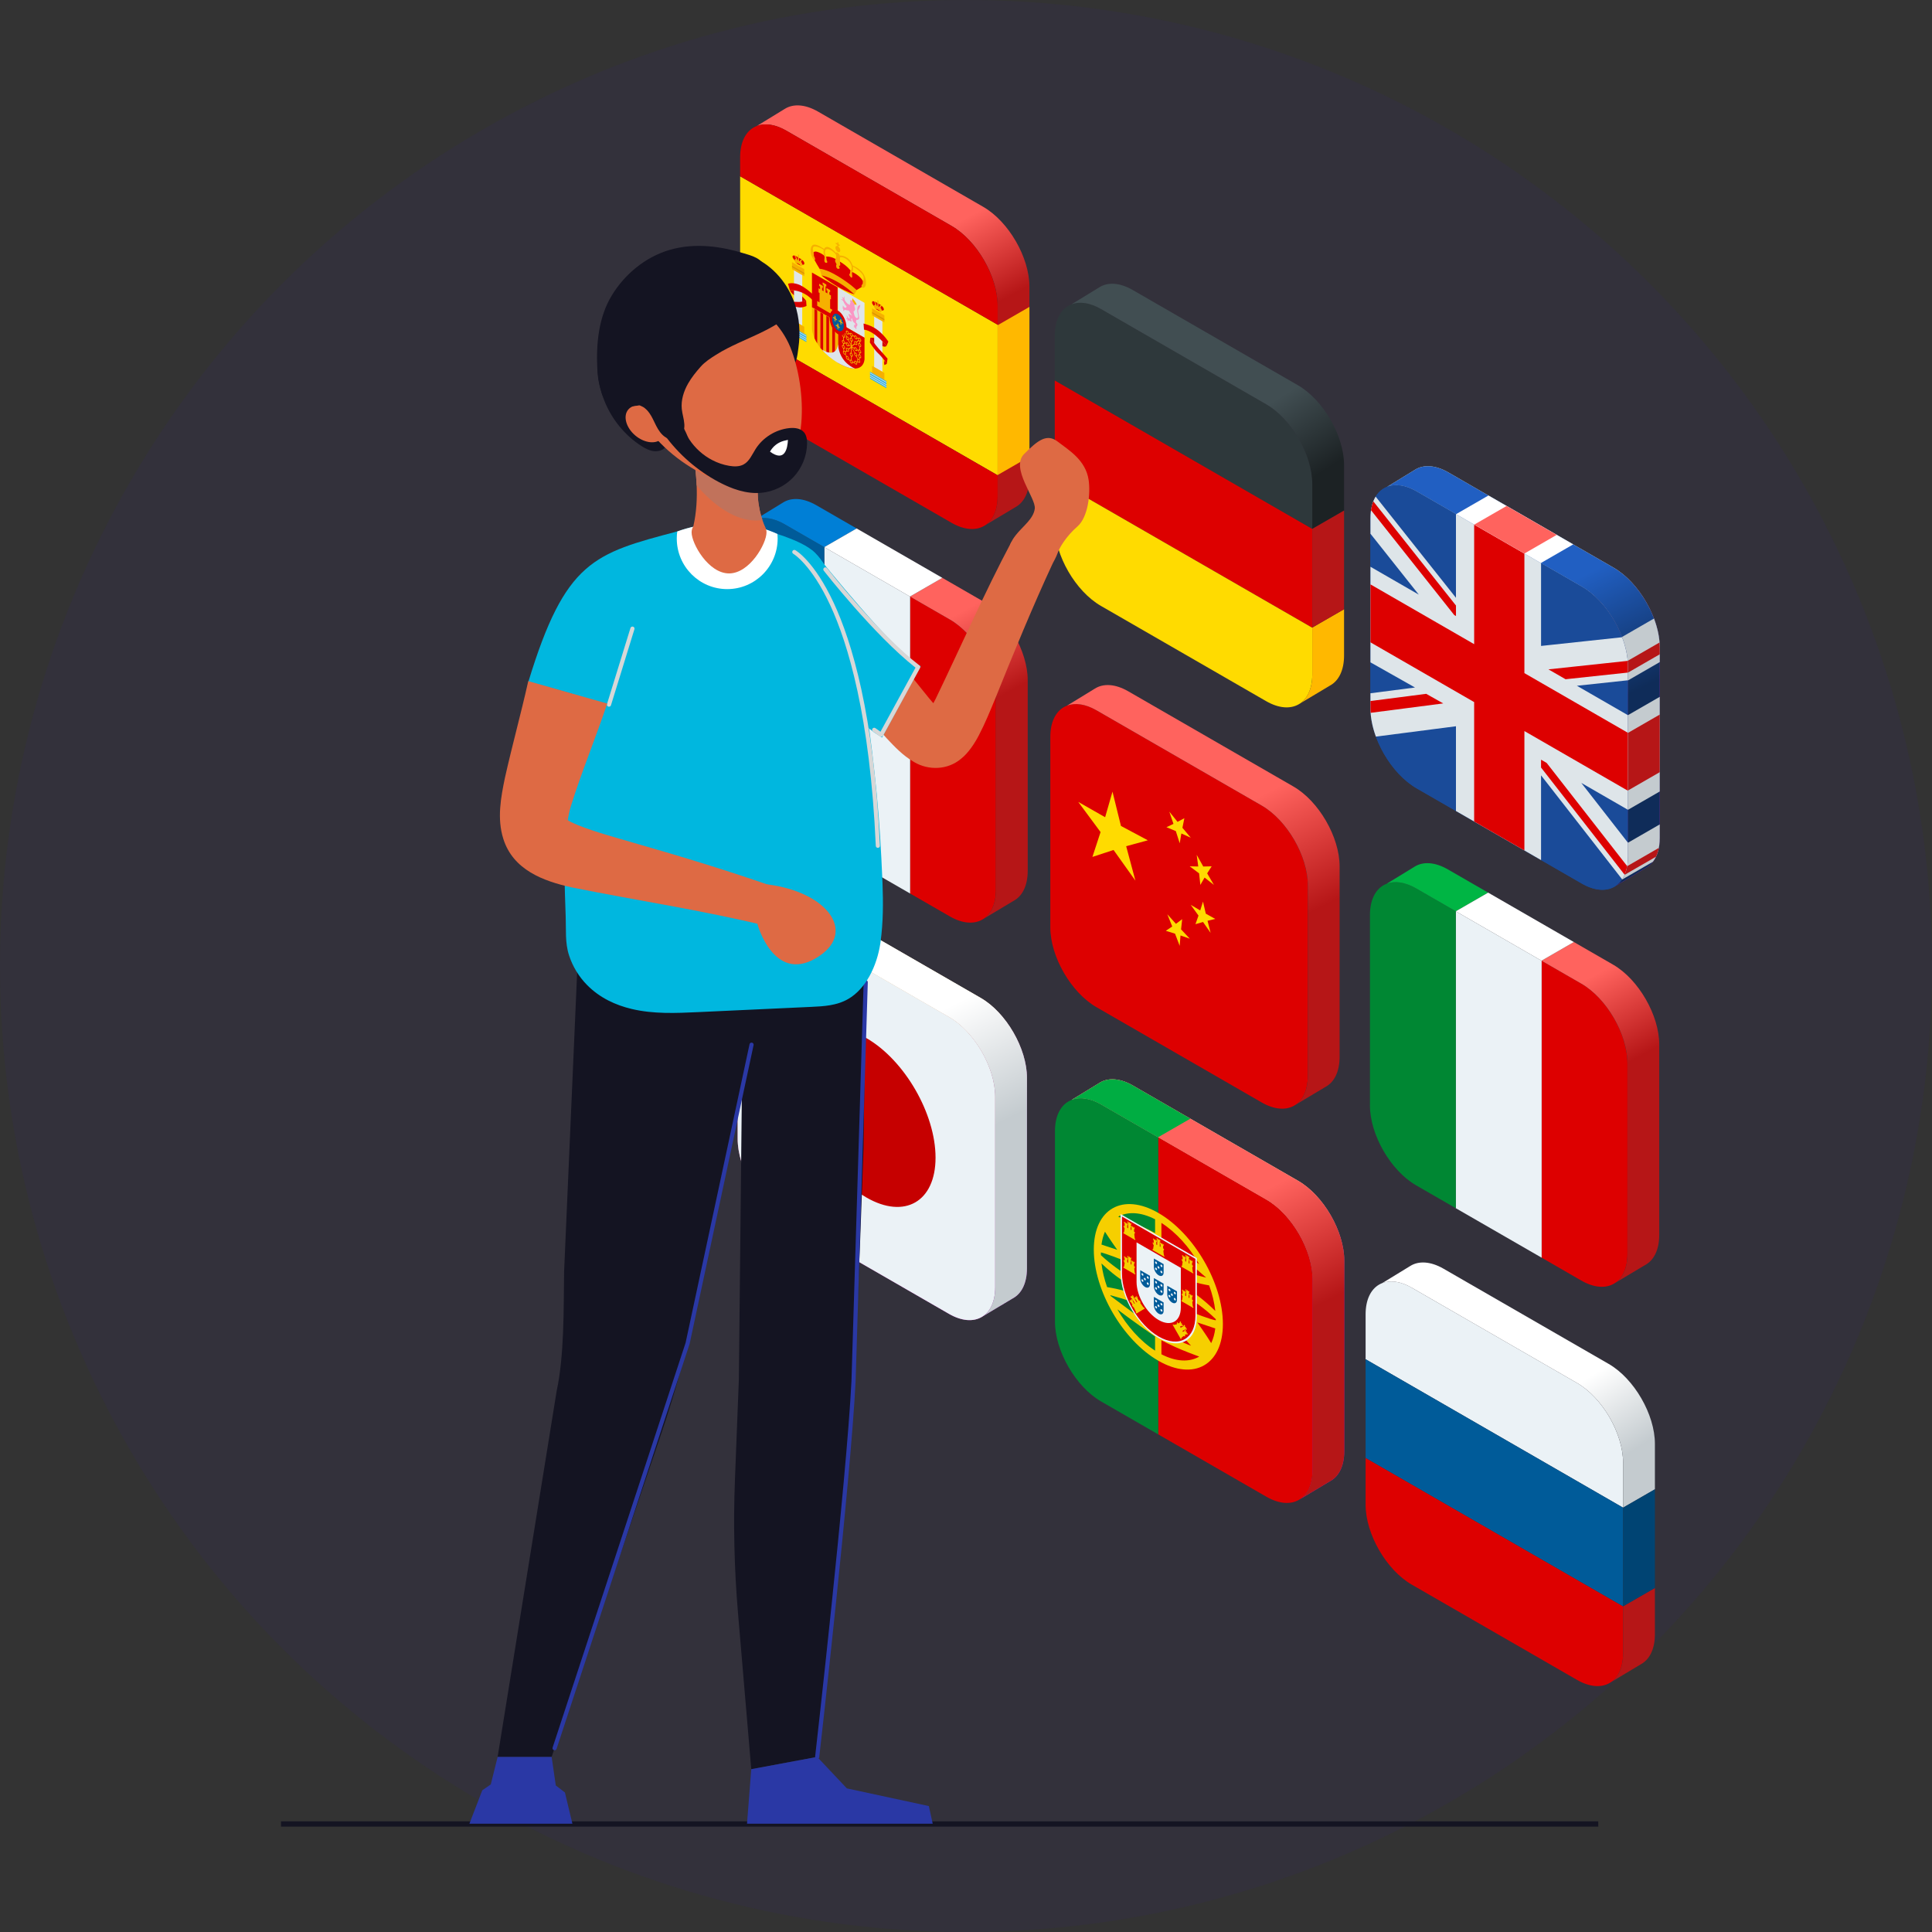 <svg width="220" height="220" viewBox="0 0 220 220" fill="none" xmlns="http://www.w3.org/2000/svg">
<rect x="0" y="0" width="220" height="220" fill="#333333" stroke="none"/>
<circle opacity="0.05" cx="110" cy="110" r="110" fill="#3600D0"/>
<path d="M113.603 56.498L113.604 34.811C113.603 31.477 111.24 27.386 108.347 25.719L89.537 14.876C88.265 14.142 87.096 13.997 86.184 14.345L89.354 12.405C90.313 11.798 91.664 11.852 93.155 12.711L111.966 23.555C114.858 25.222 117.222 29.312 117.223 32.646L117.222 54.334C117.222 56.042 116.6 57.234 115.605 57.765L112.126 59.845V59.843C113.038 59.277 113.603 58.125 113.603 56.498Z" fill="url(#paint0_linear_2717_9438)"/>
<path d="M84.28 37.215L113.603 54.12L113.604 36.978L84.28 20.073V37.215Z" fill="#FFDB00"/>
<path d="M95.428 36.718L98.445 38.458V34.484L95.428 32.745L95.428 36.718Z" fill="#DEE5E9"/>
<path d="M97.055 34.204L96.807 34.189C96.807 34.189 96.792 34.177 96.807 34.261C96.822 34.343 96.837 34.399 96.837 34.421C96.837 34.441 96.843 34.547 96.819 34.545C96.795 34.542 96.773 34.483 96.777 34.535C96.779 34.586 96.803 34.674 96.792 34.693C96.779 34.71 96.792 34.711 96.722 34.695C96.654 34.682 96.498 34.577 96.488 34.56C96.48 34.545 96.28 34.342 96.239 34.267C96.198 34.195 96.144 34.035 96.152 33.951C96.162 33.868 96.152 33.661 96.119 33.765C96.086 33.866 96.06 33.952 96.06 33.952C96.06 33.952 95.938 33.84 95.921 33.837C95.906 33.836 95.839 33.789 95.921 33.931C96.004 34.076 96.096 34.158 96.005 34.115C95.912 34.072 95.767 34.029 95.799 34.089C95.83 34.15 95.969 34.216 95.99 34.242C96.011 34.268 96.119 34.498 96.165 34.581C96.211 34.665 96.316 34.803 96.372 34.853C96.427 34.903 96.388 34.92 96.388 34.92C96.388 34.92 96.352 35.043 96.331 35.049C96.309 35.058 96.204 35.037 96.146 34.997C96.088 34.957 96.044 34.838 96.013 34.831C95.983 34.825 95.915 34.789 95.937 34.849C95.96 34.912 96.068 34.984 96.068 35.005C96.068 35.026 96.023 34.961 95.975 34.992C95.93 35.024 95.899 35.07 95.93 35.096C95.961 35.121 96.026 35.102 96.022 35.148C96.018 35.196 96.026 35.42 96.07 35.429C96.117 35.438 96.136 35.332 96.153 35.289C96.171 35.247 96.267 35.308 96.351 35.316C96.434 35.327 96.669 35.372 96.669 35.372C96.669 35.372 96.87 35.719 96.888 35.748C96.906 35.776 97.054 35.942 97.054 35.942C97.054 35.942 96.786 35.795 96.721 35.772C96.656 35.748 96.599 35.764 96.641 35.878C96.686 35.992 96.758 36.137 96.762 36.208C96.765 36.278 96.743 36.305 96.688 36.278C96.632 36.254 96.537 36.134 96.539 36.118C96.542 36.102 96.4 35.874 96.403 35.94C96.407 36.007 96.517 36.307 96.474 36.293C96.432 36.28 96.289 36.173 96.336 36.267C96.382 36.362 96.511 36.314 96.523 36.426C96.536 36.539 96.439 36.614 96.511 36.584C96.581 36.555 96.566 36.488 96.636 36.491C96.707 36.494 96.846 36.575 96.868 36.587C96.891 36.6 96.992 36.634 96.979 36.584C96.967 36.536 96.9 36.306 96.934 36.304C96.969 36.302 97.041 36.256 97.053 36.296C97.064 36.34 97.036 36.414 97.09 36.52C97.142 36.625 97.195 36.694 97.24 36.728C97.288 36.762 97.377 36.814 97.382 36.897C97.389 36.979 97.377 37.052 97.32 37.02C97.265 36.988 97.215 36.998 97.229 37.042C97.241 37.084 97.319 37.165 97.291 37.17C97.263 37.174 97.177 37.196 97.226 37.249C97.275 37.304 97.339 37.266 97.339 37.266C97.339 37.266 97.41 37.366 97.417 37.393C97.422 37.417 97.453 37.474 97.483 37.48C97.516 37.489 97.524 37.439 97.524 37.383C97.523 37.325 97.49 37.218 97.523 37.198C97.559 37.18 97.627 37.079 97.635 37.03C97.645 36.982 97.626 36.877 97.582 36.821C97.54 36.766 97.457 36.739 97.484 36.599C97.511 36.458 97.511 36.377 97.57 36.411C97.629 36.446 97.893 36.403 97.823 36.074C97.751 35.745 97.705 35.398 97.724 35.331C97.742 35.264 97.835 35.16 97.895 35.007C97.958 34.855 97.971 34.714 97.952 34.722C97.932 34.73 97.705 34.779 97.659 34.954C97.61 35.128 97.606 35.396 97.621 35.493C97.637 35.591 97.753 36.03 97.704 36.119C97.656 36.209 97.618 36.298 97.479 36.182C97.341 36.067 97.291 35.901 97.262 35.792C97.236 35.683 97.177 35.428 97.205 35.442C97.232 35.454 97.347 35.381 97.331 35.309C97.317 35.235 97.391 35.321 97.366 35.166C97.341 35.015 97.283 34.815 97.283 34.815L97.341 34.664C97.345 34.666 97.204 34.338 97.055 34.204Z" fill="#FA96C4"/>
<path d="M97.058 34.244V33.927L97.161 34.096L97.292 34.218C97.292 34.218 97.376 34.333 97.401 34.387C97.426 34.44 97.482 34.493 97.5 34.56C97.519 34.628 97.55 34.718 97.544 34.724C97.537 34.731 97.331 34.672 97.331 34.672L97.058 34.244Z" fill="#F6B000"/>
<path d="M95.428 36.718L95.428 41.332C95.437 41.336 95.446 41.341 95.455 41.346C98.402 42.98 98.445 40.896 98.445 40.896V38.457L95.428 36.718Z" fill="#DD0000"/>
<path d="M98.067 39.384C98.067 39.289 98.009 39.177 97.931 39.11L97.94 38.897C98.013 38.916 98.067 38.87 98.067 38.778C98.067 38.665 97.988 38.531 97.893 38.476C97.818 38.433 97.753 38.449 97.729 38.512L97.605 38.44C97.579 38.349 97.517 38.259 97.442 38.216C97.364 38.17 97.297 38.192 97.275 38.265L97.099 38.151C97.076 38.06 97.011 37.968 96.937 37.925C96.861 37.881 96.796 37.9 96.773 37.965L96.667 37.914C96.647 37.818 96.58 37.719 96.499 37.673C96.427 37.63 96.362 37.648 96.339 37.711L96.212 37.637C96.188 37.547 96.125 37.457 96.05 37.414C95.953 37.358 95.874 37.401 95.874 37.513C95.874 37.605 95.929 37.714 96.003 37.779L96.011 38.001C95.934 37.979 95.875 38.025 95.874 38.118C95.875 38.212 95.932 38.324 96.006 38.389L96.003 38.73C95.929 38.712 95.874 38.757 95.874 38.849C95.875 38.941 95.929 39.051 96.003 39.116L96.01 39.281C95.934 39.258 95.874 39.302 95.874 39.398C95.875 39.497 95.935 39.614 96.014 39.676L96.064 39.937C96.017 39.944 95.986 39.989 95.986 40.057C95.986 40.17 96.064 40.306 96.16 40.36C96.181 40.373 96.202 40.378 96.219 40.381L96.351 40.561C96.335 40.581 96.326 40.612 96.326 40.649C96.326 40.76 96.403 40.896 96.5 40.952C96.547 40.978 96.586 40.982 96.619 40.967L96.762 41.093C96.77 41.2 96.843 41.327 96.935 41.379C97.029 41.434 97.102 41.393 97.109 41.292L97.317 41.364C97.349 41.419 97.392 41.466 97.439 41.494C97.536 41.55 97.614 41.505 97.614 41.394C97.614 41.357 97.605 41.316 97.589 41.277L97.72 41.247C97.738 41.266 97.759 41.283 97.779 41.295C97.876 41.351 97.954 41.306 97.954 41.193C97.953 41.125 97.922 41.043 97.876 40.983L97.924 40.779C98.005 40.807 98.064 40.76 98.064 40.662C98.064 40.566 98.006 40.455 97.928 40.388L97.935 40.232C98.009 40.251 98.064 40.204 98.064 40.113C98.064 40.021 98.01 39.913 97.937 39.847L97.932 39.501C98.012 39.524 98.067 39.477 98.067 39.384ZM97.727 39.857L97.608 39.788C97.584 39.694 97.52 39.599 97.442 39.554C97.359 39.507 97.291 39.533 97.273 39.61L97.041 39.467L97.024 39.437L97.37 39.206C97.391 39.23 97.416 39.251 97.441 39.266C97.539 39.322 97.616 39.277 97.616 39.166C97.616 39.11 97.598 39.053 97.569 38.999L97.816 38.815C97.831 38.83 97.847 38.846 97.862 38.858L97.853 39.066C97.776 39.042 97.716 39.087 97.716 39.184C97.717 39.282 97.778 39.398 97.859 39.462L97.862 39.8C97.8 39.776 97.748 39.798 97.727 39.857ZM97.54 39.811C97.54 39.874 97.495 39.897 97.441 39.866C97.388 39.836 97.345 39.761 97.345 39.698C97.345 39.636 97.388 39.611 97.441 39.641C97.496 39.673 97.541 39.749 97.54 39.811ZM97.441 40.481C97.388 40.45 97.345 40.375 97.344 40.312C97.345 40.249 97.388 40.224 97.442 40.255C97.495 40.286 97.541 40.363 97.541 40.426C97.54 40.486 97.496 40.512 97.441 40.481ZM97.442 40.57C97.456 40.577 97.467 40.581 97.481 40.587L97.649 40.889C97.624 40.91 97.608 40.946 97.607 40.993C97.607 41.046 97.624 41.105 97.653 41.157L97.54 41.184C97.511 41.146 97.478 41.114 97.442 41.094C97.346 41.038 97.267 41.084 97.267 41.194C97.267 41.215 97.271 41.239 97.277 41.261L97.101 41.2C97.081 41.13 97.039 41.064 96.987 41.016L96.987 40.611C97.061 40.628 97.114 40.584 97.114 40.492C97.114 40.396 97.055 40.282 96.978 40.218V39.587L97.298 40.174C97.281 40.195 97.268 40.225 97.268 40.268C97.267 40.378 97.346 40.514 97.442 40.57ZM96.671 39.263C96.654 39.166 96.584 39.06 96.501 39.011C96.424 38.967 96.36 38.987 96.336 39.054L96.216 38.986C96.197 38.904 96.144 38.821 96.081 38.772L96.084 38.438C96.164 38.466 96.226 38.421 96.226 38.322C96.226 38.226 96.167 38.112 96.088 38.047L96.08 37.83C96.096 37.837 96.112 37.839 96.127 37.84L96.375 38.311C96.345 38.33 96.327 38.367 96.327 38.421C96.327 38.532 96.404 38.668 96.501 38.724C96.526 38.738 96.55 38.745 96.574 38.746L96.899 39.338V39.385L96.671 39.263ZM96.599 39.269C96.599 39.332 96.554 39.356 96.501 39.324C96.448 39.293 96.404 39.218 96.404 39.155C96.404 39.094 96.448 39.068 96.501 39.099C96.556 39.131 96.599 39.206 96.599 39.269ZM96.501 38.635C96.448 38.603 96.403 38.527 96.404 38.466C96.404 38.403 96.448 38.379 96.501 38.41C96.554 38.441 96.599 38.515 96.599 38.578C96.599 38.64 96.555 38.666 96.501 38.635ZM96.938 38.557C96.992 38.589 97.035 38.664 97.035 38.727C97.035 38.789 96.992 38.814 96.937 38.783C96.885 38.752 96.839 38.675 96.839 38.612C96.839 38.553 96.884 38.527 96.938 38.557ZM96.938 40.278C96.992 40.31 97.035 40.384 97.035 40.447C97.035 40.509 96.992 40.534 96.938 40.503C96.885 40.473 96.839 40.396 96.839 40.335C96.839 40.273 96.884 40.248 96.938 40.278ZM97.541 39.122C97.54 39.183 97.495 39.209 97.441 39.178C97.388 39.147 97.345 39.071 97.344 39.009C97.344 38.946 97.388 38.922 97.441 38.953C97.496 38.984 97.541 39.059 97.541 39.122ZM97.99 39.34C97.99 39.401 97.946 39.428 97.893 39.398C97.838 39.365 97.794 39.288 97.794 39.227C97.795 39.165 97.839 39.14 97.893 39.172C97.946 39.202 97.99 39.278 97.99 39.34ZM97.893 38.564C97.946 38.594 97.99 38.672 97.99 38.735C97.99 38.796 97.946 38.821 97.893 38.79C97.839 38.759 97.794 38.683 97.794 38.621C97.795 38.559 97.838 38.532 97.893 38.564ZM97.441 38.304C97.495 38.335 97.541 38.414 97.54 38.475C97.54 38.537 97.495 38.562 97.442 38.531C97.388 38.499 97.344 38.424 97.345 38.362C97.345 38.3 97.388 38.273 97.441 38.304ZM97.11 38.245L97.27 38.351C97.284 38.454 97.355 38.57 97.442 38.62C97.534 38.672 97.608 38.633 97.615 38.536L97.72 38.596C97.723 38.637 97.736 38.682 97.756 38.724L97.505 38.913C97.485 38.892 97.464 38.876 97.442 38.863C97.346 38.807 97.267 38.853 97.267 38.964C97.267 39.013 97.284 39.066 97.309 39.116L96.978 39.338V38.888C97.055 38.913 97.114 38.865 97.114 38.769C97.114 38.677 97.059 38.571 96.987 38.504V38.345C97.053 38.364 97.102 38.323 97.11 38.245ZM96.937 38.013C96.992 38.044 97.035 38.122 97.035 38.184C97.035 38.245 96.992 38.271 96.938 38.239C96.89 38.211 96.849 38.146 96.842 38.089L96.861 38.099L96.858 38.016C96.875 37.997 96.906 37.995 96.937 38.013ZM96.501 37.761C96.554 37.793 96.599 37.87 96.599 37.932C96.599 37.994 96.555 38.019 96.501 37.987C96.448 37.957 96.404 37.881 96.404 37.819C96.405 37.758 96.448 37.731 96.501 37.761ZM96.501 38.077C96.587 38.127 96.66 38.095 96.674 38.007L96.765 38.053C96.776 38.146 96.833 38.25 96.909 38.308V38.457C96.827 38.426 96.763 38.472 96.762 38.569C96.762 38.665 96.82 38.779 96.899 38.845V39.209L96.635 38.728C96.66 38.707 96.676 38.672 96.676 38.623C96.676 38.512 96.598 38.376 96.501 38.321C96.481 38.308 96.46 38.301 96.439 38.298L96.188 37.819C96.207 37.8 96.222 37.771 96.225 37.733L96.33 37.793C96.336 37.9 96.41 38.025 96.501 38.077ZM95.953 37.559C95.953 37.498 95.998 37.471 96.052 37.502C96.104 37.533 96.149 37.61 96.149 37.672C96.149 37.734 96.104 37.759 96.052 37.728C95.998 37.698 95.953 37.622 95.953 37.559ZM95.953 38.166C95.953 38.104 95.998 38.079 96.052 38.109C96.104 38.141 96.149 38.216 96.149 38.278C96.149 38.34 96.104 38.367 96.052 38.335C95.998 38.304 95.953 38.227 95.953 38.166ZM95.953 38.896C95.953 38.834 95.998 38.809 96.052 38.84C96.104 38.871 96.149 38.947 96.149 39.009C96.149 39.072 96.104 39.095 96.052 39.065C95.998 39.033 95.953 38.959 95.953 38.896ZM95.953 39.445C95.953 39.384 95.998 39.359 96.052 39.389C96.104 39.42 96.149 39.497 96.149 39.558C96.149 39.62 96.104 39.645 96.052 39.614C95.998 39.584 95.953 39.508 95.953 39.445ZM96.093 39.721C96.17 39.741 96.226 39.696 96.226 39.603C96.226 39.506 96.167 39.392 96.088 39.326L96.081 39.168C96.155 39.196 96.213 39.16 96.223 39.077L96.329 39.139C96.341 39.245 96.413 39.362 96.501 39.414C96.584 39.462 96.654 39.435 96.672 39.354L96.899 39.475V39.5L96.591 39.706C96.565 39.671 96.535 39.644 96.501 39.626C96.405 39.569 96.327 39.614 96.327 39.726C96.327 39.787 96.352 39.856 96.392 39.916L96.234 40.02C96.212 39.997 96.188 39.975 96.161 39.96C96.155 39.956 96.146 39.953 96.138 39.95L96.093 39.721ZM96.405 39.77C96.405 39.706 96.448 39.682 96.501 39.712C96.556 39.744 96.6 39.819 96.6 39.883C96.6 39.945 96.555 39.97 96.501 39.939C96.448 39.907 96.405 39.831 96.405 39.77ZM96.064 40.104C96.064 40.043 96.107 40.018 96.161 40.049C96.215 40.08 96.259 40.156 96.259 40.216C96.259 40.279 96.215 40.306 96.161 40.274C96.107 40.243 96.064 40.167 96.064 40.104ZM96.501 40.865C96.447 40.834 96.403 40.757 96.404 40.696C96.404 40.633 96.447 40.608 96.501 40.64C96.554 40.672 96.599 40.746 96.599 40.809C96.599 40.871 96.555 40.896 96.501 40.865ZM96.776 41.013L96.666 40.917C96.672 40.898 96.677 40.878 96.677 40.854C96.677 40.743 96.599 40.607 96.502 40.552C96.467 40.531 96.433 40.524 96.405 40.53L96.291 40.372C96.321 40.353 96.337 40.315 96.337 40.261C96.337 40.213 96.321 40.159 96.296 40.109L96.463 40C96.476 40.009 96.488 40.02 96.502 40.028C96.6 40.084 96.677 40.038 96.677 39.927C96.677 39.885 96.666 39.841 96.647 39.799L96.9 39.629V40.173C96.821 40.149 96.764 40.195 96.764 40.291C96.764 40.391 96.827 40.51 96.909 40.574V40.967C96.848 40.944 96.797 40.962 96.776 41.013ZM96.937 41.293C96.885 41.262 96.839 41.187 96.839 41.124C96.839 41.061 96.885 41.037 96.938 41.068C96.992 41.1 97.035 41.175 97.035 41.237C97.035 41.298 96.992 41.324 96.937 41.293ZM97.441 41.407C97.388 41.376 97.345 41.301 97.344 41.238C97.345 41.175 97.388 41.151 97.441 41.182C97.495 41.213 97.541 41.289 97.541 41.351C97.54 41.412 97.496 41.439 97.441 41.407ZM97.782 41.208C97.728 41.177 97.684 41.101 97.684 41.037C97.684 40.977 97.728 40.951 97.782 40.983C97.836 41.014 97.88 41.089 97.88 41.151C97.879 41.214 97.836 41.239 97.782 41.208ZM97.782 40.893C97.756 40.877 97.732 40.872 97.71 40.871L97.553 40.585C97.592 40.571 97.617 40.531 97.617 40.469C97.617 40.357 97.539 40.222 97.442 40.167C97.409 40.148 97.379 40.141 97.352 40.144L97.026 39.545L97.273 39.698C97.29 39.801 97.358 39.908 97.442 39.956C97.532 40.007 97.605 39.973 97.615 39.88L97.722 39.941C97.732 40.034 97.79 40.138 97.864 40.195L97.857 40.346C97.778 40.321 97.719 40.366 97.72 40.464C97.719 40.557 97.775 40.667 97.85 40.734L97.807 40.911C97.798 40.906 97.789 40.898 97.782 40.893ZM97.99 40.62C97.99 40.683 97.946 40.707 97.893 40.676C97.838 40.644 97.794 40.569 97.794 40.506C97.794 40.445 97.838 40.419 97.893 40.451C97.946 40.482 97.99 40.558 97.99 40.62ZM97.99 40.07C97.99 40.134 97.946 40.157 97.893 40.126C97.838 40.095 97.794 40.021 97.794 39.958C97.794 39.895 97.838 39.87 97.892 39.902C97.946 39.932 97.99 40.009 97.99 40.07Z" fill="#F6B000"/>
<path d="M95.377 36.673V32.715L92.461 31.034V34.991L95.377 36.673Z" fill="#DD0000"/>
<path d="M94.529 35.13V34.052L94.62 34.104V33.64L94.444 33.539L94.443 33.228L94.529 33.278V33.033L94.113 32.794V33.038L94.219 33.099L94.219 33.409L94.008 33.288V32.589L94.094 32.639V32.397L93.678 32.156V32.399L93.783 32.46V33.158L93.613 33.059V32.749L93.697 32.798V32.554L93.281 32.314L93.281 32.559L93.387 32.619V32.929L93.211 32.827V33.292L93.326 33.359V34.436L93.057 34.28V34.822L94.766 35.808V35.266L94.529 35.13Z" fill="#F6B000"/>
<path d="M96.923 30.912C96.462 30.195 95.392 29.649 95.392 29.649C94.666 29.116 93.983 29.223 93.983 29.223C93.983 29.223 93.737 28.928 93.144 28.703C92.551 28.479 92.488 28.929 92.614 29.3C92.741 29.672 93.327 30.605 93.327 30.605L93.56 30.922L97.478 33.065C97.478 33.065 98.127 32.675 98.16 32.657C98.191 32.639 98.325 32.162 98.325 32.162C98.047 31.371 96.923 30.912 96.923 30.912Z" fill="#DD0000"/>
<path d="M90.496 33.66C90.75 33.816 91.077 34.114 91.316 34.346C91.541 34.306 91.727 34.243 91.779 34.225C91.67 34.096 91.045 33.362 90.528 33.085L90.523 33.082C90.225 33.033 90.015 33.044 89.956 33.049C89.957 33.047 90.046 33.381 90.496 33.66Z" fill="#D00000"/>
<path d="M91.591 29.985C91.575 29.769 91.396 29.645 91.396 29.645L91.288 29.54L90.586 29.135L90.451 29.101C90.451 29.101 90.281 29.05 90.247 29.201C90.212 29.352 90.479 29.631 90.479 29.631L90.709 29.995L91.14 30.243L91.372 30.14C91.372 30.14 91.608 30.199 91.591 29.985Z" fill="#DD0000"/>
<path d="M91.352 37.078L90.411 36.536L90.412 30.775L91.352 31.317V37.078Z" fill="#DEE5E9"/>
<path d="M91.585 31.451L90.19 30.648V29.847L91.585 30.651V31.451Z" fill="#F6B000"/>
<path d="M91.585 31.228L90.19 30.424L90.189 30.269L91.585 31.073V31.228Z" fill="#DC9600"/>
<path d="M91.585 38.013L90.19 37.209V36.407L91.585 37.212V38.013Z" fill="#F6B000"/>
<path d="M91.822 38.95L89.953 37.872V37.072L91.821 38.149L91.822 38.95Z" fill="#34B2E3"/>
<path d="M91.821 38.324L89.953 37.247V37.167L91.821 38.245V38.324Z" fill="#DEE5E9"/>
<path d="M91.821 38.589L89.953 37.512V37.433L91.822 38.51L91.821 38.589Z" fill="#DEE5E9"/>
<path d="M91.822 38.813L89.953 37.735V37.654L91.821 38.732L91.822 38.813Z" fill="#DEE5E9"/>
<path d="M91.231 29.839C91.231 29.839 91.224 29.616 91.397 29.645C91.397 29.645 91.372 29.543 91.27 29.519C91.27 29.519 91.13 29.563 91.061 29.748L90.984 29.694V29.031L90.866 28.962V29.625L90.789 29.591C90.719 29.327 90.58 29.12 90.58 29.12C90.478 29.027 90.453 29.101 90.453 29.101C90.626 29.271 90.619 29.486 90.619 29.486C90.501 29.496 90.478 29.624 90.478 29.624L90.588 29.955L90.725 30.033L90.782 29.949L90.925 30.032L91.068 30.115L91.125 30.264L91.261 30.342L91.371 30.139C91.371 30.139 91.349 29.984 91.231 29.839Z" fill="#F6B000"/>
<path d="M91.794 34.219C91.794 34.219 91.274 34.411 90.842 34.381C90.411 34.349 89.829 34.358 89.829 34.358L89.909 35.046C89.909 35.046 90.365 34.867 90.86 34.982C91.351 35.097 91.84 34.84 91.84 34.84L91.794 34.219Z" fill="#DD0000"/>
<path d="M90.855 32.366C90.119 32.129 89.736 32.314 89.736 32.314L89.941 33.049C89.941 33.049 91.295 32.898 92.507 34.148L92.558 33.513C92.558 33.513 91.588 32.601 90.855 32.366Z" fill="#DD0000"/>
<path d="M89.91 35.047L90.183 35.503C90.183 35.503 90.28 35.251 90.154 34.98C90.004 35.01 89.91 35.047 89.91 35.047Z" fill="#D00000"/>
<path d="M100.397 39.368C100.143 39.231 99.817 39.152 99.58 39.11C99.355 38.811 99.167 38.532 99.115 38.455C99.223 38.45 99.849 38.438 100.366 38.756H100.37C100.668 39.052 100.879 39.304 100.937 39.377C100.937 39.377 100.849 39.608 100.397 39.368Z" fill="#D00000"/>
<path d="M99.302 34.429C99.32 34.233 99.498 34.315 99.498 34.315L99.604 34.332L100.307 34.738L100.443 34.86C100.443 34.86 100.614 35.004 100.648 35.196C100.683 35.388 100.415 35.358 100.415 35.358L100.186 35.457L99.755 35.208L99.522 34.837C99.522 34.837 99.285 34.624 99.302 34.429Z" fill="#DD0000"/>
<path d="M99.543 41.8L100.481 42.342L100.482 36.581L99.543 36.039V41.8Z" fill="#DEE5E9"/>
<path d="M99.31 35.906L100.704 36.708V35.907L99.31 35.105V35.906Z" fill="#F6B000"/>
<path d="M99.309 35.681L100.704 36.485V36.33L99.309 35.526V35.681Z" fill="#DC9600"/>
<path d="M99.309 42.466L100.704 43.27V42.469L99.309 41.666V42.466Z" fill="#F6B000"/>
<path d="M99.072 43.129L100.94 44.207V43.406L99.072 42.329V43.129Z" fill="#34B2E3"/>
<path d="M99.072 42.505L100.94 43.582V43.502L99.072 42.425V42.505Z" fill="#DEE5E9"/>
<path d="M99.072 42.769L100.94 43.846V43.767L99.072 42.689V42.769Z" fill="#DEE5E9"/>
<path d="M99.072 42.993L100.942 44.07L100.94 43.989L99.072 42.912V42.993Z" fill="#DEE5E9"/>
<path d="M99.663 34.7C99.663 34.7 99.671 34.485 99.498 34.316C99.498 34.316 99.523 34.242 99.623 34.334C99.623 34.334 99.764 34.542 99.834 34.806L99.91 34.839V34.177L100.028 34.245V34.907L100.105 34.963C100.175 34.777 100.314 34.732 100.314 34.732C100.417 34.757 100.442 34.859 100.442 34.859C100.269 34.83 100.275 35.053 100.275 35.053C100.392 35.198 100.416 35.352 100.416 35.352L100.306 35.556L100.169 35.477L100.112 35.328L99.968 35.245L99.826 35.163L99.77 35.247L99.633 35.168L99.521 34.837C99.521 34.837 99.547 34.711 99.663 34.7Z" fill="#F6B000"/>
<path d="M99.101 38.432C99.101 38.432 99.619 39.221 100.051 39.688C100.481 40.155 101.064 40.834 101.064 40.834L100.986 41.43C100.986 41.43 100.528 40.724 100.035 40.272C99.544 39.819 99.054 38.998 99.054 38.998L99.101 38.432Z" fill="#DD0000"/>
<path d="M100.041 37.662C100.775 38.272 101.157 38.899 101.157 38.899L100.953 39.398C100.953 39.398 99.598 37.685 98.385 37.537L98.333 36.842C98.333 36.842 99.305 37.049 100.041 37.662Z" fill="#DD0000"/>
<path d="M100.986 41.431L100.711 41.572C100.711 41.572 100.614 41.209 100.741 41.083C100.89 41.285 100.986 41.431 100.986 41.431Z" fill="#D00000"/>
<path d="M93.327 30.605C93.327 30.605 94.039 30.608 95.459 31.479C96.88 32.349 97.562 33.047 97.562 33.047L97.292 33.523C97.292 33.523 96.495 32.733 95.415 32.123C94.21 31.44 93.548 31.365 93.548 31.365L93.327 30.605Z" fill="#F6B000"/>
<path d="M95.414 32.123C94.21 31.44 93.547 31.365 93.547 31.365C93.547 31.365 94.219 31.963 95.392 32.648C96.564 33.33 97.291 33.523 97.291 33.523C97.291 33.523 96.495 32.733 95.414 32.123Z" fill="#DD0000"/>
<path d="M95.376 28.783C95.376 28.783 95.194 28.627 95.194 28.882C95.194 29.137 95.251 29.277 95.194 29.375C95.138 29.475 95.043 29.689 95.138 29.852C95.231 30.017 95.286 30.128 95.237 30.164C95.188 30.201 95.207 30.533 95.376 30.595C95.547 30.656 95.648 30.584 95.592 30.435C95.535 30.285 95.515 30.252 95.515 30.252C95.515 30.252 95.717 30.347 95.679 30.07C95.641 29.794 95.641 29.802 95.641 29.627C95.642 29.454 95.756 29.002 95.376 28.783Z" fill="#F6B000"/>
<path d="M94.032 28.149C93.936 28.192 93.873 28.266 93.832 28.352L93.833 28.351C93.833 28.351 93.036 27.74 92.632 27.87C92.228 28.002 92.272 28.711 92.392 29.071C92.51 29.431 92.708 29.596 92.708 29.596L92.745 29.617C92.745 29.617 92.841 29.6 92.822 29.508C92.804 29.418 92.778 29.316 92.746 29.268C92.714 29.221 92.682 29.122 92.682 29.122C92.682 29.122 92.657 28.905 92.682 28.919C92.708 28.935 92.316 28.031 92.823 28.07C93.333 28.109 93.797 28.453 93.797 28.453C93.713 28.789 93.882 29.257 93.9 29.273L93.868 29.655C93.881 29.742 93.9 29.927 94.084 29.931C94.266 29.935 94.202 29.76 94.159 29.677C94.114 29.592 94.114 29.527 94.114 29.476C94.114 29.426 94.131 29.334 94.038 29.178C93.944 29.022 93.817 28.441 94.147 28.375C94.475 28.309 95.024 28.699 95.276 29.113L95.314 28.932C95.314 28.929 94.506 27.937 94.032 28.149Z" fill="#F6B000"/>
<path d="M96.884 29.793C96.98 29.948 97.044 30.093 97.084 30.227V30.225C97.084 30.225 97.881 30.533 98.285 31.129C98.689 31.726 98.645 32.383 98.525 32.606C98.404 32.828 98.21 32.766 98.21 32.766L98.172 32.745C98.172 32.745 98.076 32.618 98.096 32.548C98.114 32.48 98.139 32.406 98.171 32.396C98.202 32.384 98.235 32.322 98.235 32.322C98.235 32.322 98.259 32.133 98.235 32.12C98.21 32.104 98.601 31.654 98.093 31.106C97.584 30.559 97.12 30.366 97.12 30.366L97.118 30.364C97.203 30.799 97.035 31.072 97.015 31.067L97.047 31.486C97.035 31.558 97.016 31.722 96.833 31.513C96.65 31.307 96.713 31.204 96.757 31.173C96.802 31.14 96.802 31.074 96.802 31.023C96.802 30.972 96.785 30.863 96.879 30.814C96.972 30.764 97.098 30.329 96.769 29.884C96.44 29.44 95.892 29.196 95.639 29.32L95.601 29.096C95.601 29.096 96.41 29.034 96.884 29.793Z" fill="#F6B000"/>
<path d="M92.461 37.445C92.461 37.445 92.506 39.569 95.428 41.332L95.428 36.718L92.461 35.008L92.461 37.445Z" fill="#F6B000"/>
<path d="M92.746 38.508C92.826 38.691 92.927 38.889 93.057 39.1V35.351L92.746 35.172V38.508Z" fill="#DD0000"/>
<path d="M93.421 39.62C93.515 39.738 93.619 39.859 93.733 39.982V35.741L93.421 35.562V39.62Z" fill="#DD0000"/>
<path d="M94.406 40.371L94.096 40.192V35.949L94.406 36.128V40.371Z" fill="#DD0000"/>
<path d="M95.082 40.761L94.77 40.581V36.337L95.082 36.516V40.761Z" fill="#DD0000"/>
<path d="M95.428 39.177C95.428 39.177 95.376 40.885 93.575 39.806C94.011 40.312 94.615 40.845 95.455 41.346C96.319 41.826 96.934 41.986 97.371 41.97C97.362 41.968 95.558 41.335 95.428 39.177Z" fill="#DEE5E9"/>
<path d="M96.389 37.272C96.389 38.014 95.959 38.365 95.428 38.059C94.898 37.754 94.467 36.906 94.467 36.164C94.467 35.424 94.898 35.071 95.428 35.377C95.959 35.684 96.389 36.532 96.389 37.272Z" fill="#DD0000"/>
<path d="M96.089 37.099C96.089 37.611 95.793 37.854 95.428 37.643C95.063 37.432 94.766 36.847 94.766 36.336C94.766 35.826 95.062 35.583 95.428 35.794C95.793 36.005 96.089 36.59 96.089 37.099Z" fill="#005B99"/>
<path d="M95.031 36.2C95.031 36.2 94.975 36.005 95.085 35.92C95.085 35.92 95.205 36.125 95.144 36.265C95.144 36.265 95.255 36.296 95.297 36.381C95.34 36.465 95.308 36.508 95.308 36.508C95.308 36.508 95.21 36.364 95.151 36.4L95.121 36.487L95.188 36.563L95.13 36.559L95.092 36.658L95.067 36.529L95.001 36.455L95.065 36.444L95.039 36.339C95.039 36.339 94.92 36.179 94.844 36.218C94.844 36.218 94.829 36.065 94.914 36.101C94.999 36.14 95.031 36.2 95.031 36.2Z" fill="#F6B000"/>
<path d="M95.687 36.578C95.687 36.578 95.63 36.383 95.739 36.298C95.739 36.298 95.859 36.503 95.801 36.644C95.801 36.644 95.911 36.675 95.951 36.76C95.995 36.844 95.962 36.888 95.962 36.888C95.962 36.888 95.865 36.742 95.805 36.779L95.775 36.866L95.844 36.942L95.785 36.938L95.746 37.037L95.721 36.908L95.657 36.835L95.72 36.824L95.692 36.718C95.692 36.718 95.575 36.559 95.498 36.597C95.498 36.597 95.484 36.445 95.569 36.481C95.655 36.517 95.687 36.578 95.687 36.578Z" fill="#F6B000"/>
<path d="M95.355 37.088C95.355 37.088 95.298 36.893 95.407 36.809C95.407 36.809 95.528 37.013 95.467 37.154C95.467 37.154 95.579 37.187 95.62 37.27C95.661 37.355 95.63 37.396 95.63 37.396C95.63 37.396 95.533 37.253 95.472 37.29L95.443 37.376L95.511 37.453L95.454 37.449L95.413 37.549L95.389 37.417L95.325 37.346L95.389 37.334L95.361 37.228C95.361 37.228 95.243 37.068 95.166 37.106C95.166 37.106 95.151 36.954 95.237 36.991C95.322 37.028 95.355 37.088 95.355 37.088Z" fill="#F6B000"/>
<path d="M95.471 28.09V27.944L95.618 28.028V27.89L95.471 27.805V27.623L95.358 27.557V27.74L95.172 27.633V27.771L95.358 27.878V28.021C95.228 27.974 95.13 28.048 95.13 28.206C95.13 28.382 95.254 28.596 95.407 28.684C95.56 28.773 95.685 28.702 95.685 28.525C95.686 28.374 95.594 28.195 95.471 28.09Z" fill="#F6B000"/>
<path d="M108.347 25.719L89.537 14.876C86.645 13.209 84.28 14.572 84.28 17.907V20.073L113.604 36.978V34.811C113.603 31.477 111.239 27.386 108.347 25.719Z" fill="#DD0000"/>
<path d="M84.28 37.216V39.594C84.28 42.928 86.644 47.019 89.537 48.685L108.347 59.529C111.239 61.196 113.603 59.832 113.603 56.498V54.12L84.28 37.216Z" fill="#DD0000"/>
<path d="M117.223 34.947L113.604 37.033L113.604 54.092L117.222 52.006L117.223 34.947Z" fill="#FFB800"/>
<path d="M144.175 46.029L125.365 35.186C122.473 33.519 120.108 34.882 120.108 38.217V43.33L149.432 60.235V55.122C149.432 51.787 147.068 47.696 144.175 46.029Z" fill="#2E383B"/>
<path d="M120.108 54.579L149.432 71.484L149.432 60.234L120.108 43.33V54.579Z" fill="#DD0000"/>
<path d="M120.108 54.579V59.904C120.108 63.238 122.472 67.329 125.365 68.996L144.175 79.84C147.067 81.506 149.432 80.142 149.432 76.809V71.484L120.108 54.579Z" fill="#FFDB00"/>
<path d="M149.431 71.46V76.809C149.431 78.435 148.866 79.587 147.954 80.154V80.156L151.433 78.076C152.428 77.546 153.05 76.354 153.05 74.645V69.374L149.431 71.46Z" fill="#FFB800"/>
<path d="M149.432 60.226L153.051 58.139V52.957C153.05 49.623 150.686 45.533 147.794 43.866L128.983 33.022C127.492 32.163 126.141 32.108 125.182 32.716L122.012 34.655C122.924 34.306 124.093 34.453 125.365 35.185L144.175 46.028C147.068 47.696 149.431 51.787 149.432 55.12V60.226Z" fill="url(#paint1_linear_2717_9438)"/>
<path d="M153.05 69.375L153.051 58.139L149.432 60.226L149.432 71.461L153.05 69.375Z" fill="#B61617"/>
<path d="M179.571 157.478L160.761 146.635C157.869 144.968 155.504 146.332 155.504 149.666V154.779L184.828 171.684V166.571C184.827 163.237 182.464 159.146 179.571 157.478Z" fill="#EBF2F6"/>
<path d="M155.504 166.029L184.827 182.933L184.828 171.684L155.504 154.779V166.029Z" fill="#005B99"/>
<path d="M155.504 166.029V171.354C155.504 174.688 157.868 178.779 160.761 180.445L179.571 191.288C182.463 192.955 184.827 191.592 184.827 188.258V182.933L155.504 166.029Z" fill="#DD0000"/>
<path d="M184.827 182.91V188.259C184.827 189.885 184.262 191.037 183.35 191.604V191.605L186.829 189.525C187.824 188.995 188.446 187.803 188.446 186.095V180.824L184.827 182.91Z" fill="#B61617"/>
<path d="M184.828 171.675L188.447 169.589V164.407C188.446 161.073 186.082 156.983 183.19 155.315L164.379 144.471C162.888 143.612 161.537 143.559 160.578 144.166L157.408 146.105V146.105C158.32 145.756 159.489 145.902 160.761 146.635L179.571 157.478C182.463 159.145 184.827 163.236 184.828 166.57V171.675Z" fill="url(#paint2_linear_2717_9438)"/>
<path d="M188.446 180.824L188.447 169.589L184.828 171.675L184.828 182.91L188.446 180.824Z" fill="#004473"/>
<path d="M180.065 145.818L175.544 143.211V109.401L180.065 112.008C182.958 113.675 185.322 117.766 185.322 121.1L185.322 142.787C185.322 146.122 182.956 147.485 180.065 145.818Z" fill="#DD0000"/>
<path d="M175.55 143.216L165.771 137.579V103.769L175.55 109.405V143.216Z" fill="#EBF2F6"/>
<path d="M161.255 101.165L165.777 103.772V137.582L161.255 134.975C158.362 133.308 155.998 129.217 155.998 125.883V104.196C155.998 100.861 158.363 99.498 161.255 101.165Z" fill="#008733"/>
<path d="M179.219 107.271L183.684 109.845C186.577 111.513 188.94 115.603 188.941 118.937L188.94 140.624C188.94 142.333 188.319 143.525 187.323 144.056L183.845 146.135V146.133C184.756 145.567 185.322 144.415 185.322 142.788L185.322 121.101C185.322 117.767 182.958 113.676 180.065 112.009L175.532 109.396L179.219 107.271Z" fill="url(#paint3_linear_2717_9438)"/>
<path d="M165.773 103.77L161.255 101.165C159.983 100.432 158.814 100.286 157.903 100.635L161.072 98.695C162.031 98.088 163.382 98.142 164.874 99.001L169.459 101.644L165.773 103.77Z" fill="#00B544"/>
<path d="M175.532 109.396L165.773 103.77L169.459 101.645L179.219 107.271L175.532 109.396Z" fill="white"/>
<path d="M108.153 104.35L103.632 101.743V67.933L108.153 70.54C111.046 72.207 113.41 76.299 113.41 79.632L113.41 101.32C113.41 104.653 111.045 106.017 108.153 104.35Z" fill="#DD0000"/>
<path d="M103.638 101.747L93.859 96.11V62.301L103.638 67.938V101.747Z" fill="#EBF2F6"/>
<path d="M89.343 59.697L93.865 62.304V96.115L89.343 93.507C86.45 91.84 84.086 87.749 84.086 84.416V62.728C84.086 59.394 86.452 58.031 89.343 59.697Z" fill="#005B99"/>
<path d="M107.306 65.802L111.772 68.377C114.664 70.045 117.028 74.135 117.029 77.469L117.028 99.156C117.028 100.865 116.407 102.056 115.411 102.587L111.933 104.667V104.665C112.844 104.099 113.41 102.946 113.41 101.32L113.41 79.632C113.41 76.299 111.046 72.208 108.153 70.54L103.62 67.928L107.306 65.802Z" fill="url(#paint4_linear_2717_9438)"/>
<path d="M93.861 62.302L89.343 59.697C88.071 58.964 86.902 58.818 85.99 59.168L89.16 57.228C90.119 56.62 91.47 56.675 92.961 57.534L97.547 60.177L93.861 62.302Z" fill="#007FD6"/>
<path d="M103.62 67.928L93.861 62.302L97.547 60.177L107.306 65.802L103.62 67.928Z" fill="white"/>
<path d="M119.601 105.601C119.601 108.935 121.965 113.026 124.858 114.692L143.668 125.536C146.56 127.203 148.924 125.839 148.924 122.505L148.925 100.818C148.924 97.484 146.561 93.393 143.668 91.726L124.858 80.882C121.966 79.216 119.601 80.579 119.601 83.913V105.601Z" fill="#DD0000"/>
<path d="M148.925 122.506L148.925 100.818C148.925 97.484 146.561 93.393 143.668 91.727L124.858 80.883C123.586 80.15 122.417 80.004 121.506 80.353L124.675 78.414C125.634 77.806 126.985 77.86 128.477 78.72L147.287 89.563C150.179 91.231 152.543 95.321 152.544 98.655L152.543 120.342C152.543 122.051 151.922 123.243 150.926 123.773L147.448 125.853V125.851C148.359 125.284 148.925 124.132 148.925 122.506Z" fill="url(#paint5_linear_2717_9438)"/>
<path d="M130.705 95.687L128.239 96.358L129.291 100.28L126.803 96.789L124.395 97.579L125.323 94.749L122.781 91.314L125.843 93.058L126.681 90.147L127.645 94.053L130.705 95.687Z" fill="#FFDB00"/>
<path d="M135.598 95.396L134.524 94.91L134.336 96.029L133.893 94.638L132.824 94.193L133.624 93.818L133.152 92.426L134.089 93.585L134.866 93.169L134.645 94.261L135.598 95.396Z" fill="#FFDB00"/>
<path d="M138.232 100.767L137.168 99.932L136.686 100.767L136.542 99.45L135.474 98.648L136.447 98.669L136.27 97.34L137.017 98.671L137.975 98.65L137.462 99.45L138.232 100.767Z" fill="#FFDB00"/>
<path d="M137.856 106.23L136.99 104.986L136.128 105.239L136.475 104.26L135.591 103.035L136.671 103.674L136.986 102.666L137.305 104.039L138.386 104.641L137.504 104.85L137.856 106.23Z" fill="#FFDB00"/>
<path d="M134.333 107.709L133.804 106.319L132.752 105.993L133.484 105.501L132.927 104.113L133.908 105.199L134.616 104.666L134.49 105.831L135.485 106.889L134.425 106.524L134.333 107.709Z" fill="#FFDB00"/>
<path d="M156.056 80.677C156.056 84.011 158.42 88.102 161.313 89.769L180.123 100.612C183.014 102.278 185.38 100.915 185.38 97.581L185.38 75.893C185.38 72.56 183.017 68.469 180.123 66.802L161.313 55.959C158.421 54.292 156.056 55.655 156.056 58.99V80.677Z" fill="#1A4B99"/>
<path d="M185.38 97.582L185.38 75.894C185.38 72.56 183.016 68.47 180.123 66.802L161.313 55.959C160.042 55.227 158.872 55.081 157.961 55.43V55.429L161.13 53.49C162.089 52.883 163.44 52.937 164.932 53.796L183.742 64.64C186.634 66.308 188.998 70.398 188.999 73.731L188.998 95.419C188.998 97.128 188.377 98.32 187.381 98.849L183.903 100.929V100.928C184.814 100.36 185.38 99.209 185.38 97.582Z" fill="url(#paint6_linear_2717_9438)"/>
<path d="M156.056 80.677C156.056 84.011 158.42 88.102 161.313 89.769L180.123 100.612C183.014 102.278 185.38 100.915 185.38 97.581L185.38 75.893C185.38 72.56 183.017 68.469 180.123 66.802L161.313 55.959C158.421 54.292 156.056 55.655 156.056 58.99V80.677Z" fill="#1A4B99"/>
<path d="M185.38 97.582L185.38 75.894C185.38 72.56 183.016 68.47 180.123 66.802L161.313 55.959C160.042 55.227 158.872 55.081 157.961 55.43V55.429L161.13 53.49C162.089 52.883 163.44 52.937 164.932 53.796L183.742 64.64C186.634 66.308 188.998 70.398 188.999 73.731L188.998 95.419C188.998 97.128 188.377 98.32 187.381 98.849L183.903 100.929V100.928C184.814 100.36 185.38 99.209 185.38 97.582Z" fill="url(#paint7_linear_2717_9438)"/>
<path d="M161.129 78.287L156.056 75.421V64.538L161.558 67.71L156.056 60.775V58.989C156.056 57.987 156.271 57.165 156.647 56.548L165.792 68.072V58.541L175.483 64.128V73.554L184.711 72.564C185.136 73.682 185.38 74.827 185.38 75.894V77.465L179.564 78.089L185.38 81.442L185.38 92.215L180.065 89.151L185.38 95.965V97.583C185.38 98.644 185.139 99.505 184.718 100.133L175.482 88.29V97.937L165.792 92.351V82.7L156.675 83.879C156.281 82.801 156.056 81.703 156.056 80.677V78.943L161.129 78.287Z" fill="#DEE5E9"/>
<path d="M156.38 57.088L165.794 68.953V70.152L165.597 70.038L156.119 58.095C156.173 57.727 156.261 57.39 156.38 57.088Z" fill="#DD0000"/>
<path d="M185.381 75.894V76.584L178.274 77.346L176.324 76.221L185.352 75.254C185.371 75.47 185.381 75.684 185.381 75.894Z" fill="#DD0000"/>
<path d="M162.404 79.007L164.343 80.1L156.074 81.171C156.063 81.004 156.056 80.84 156.056 80.676V79.826L162.404 79.007Z" fill="#DD0000"/>
<path d="M185.29 98.632C185.227 98.991 185.13 99.318 185.001 99.61L175.481 87.401L175.482 86.508L176.122 86.877L185.29 98.632Z" fill="#DD0000"/>
<path d="M156.056 66.544L167.865 73.352V59.736L173.586 63.034V76.65L185.38 83.45L185.38 90.046L173.587 83.247L173.586 96.844L167.864 93.545V79.948L156.056 73.142V66.544Z" fill="#DD0000"/>
<path d="M175.46 64.114L165.805 58.548L169.491 56.424L179.146 61.989L175.46 64.114Z" fill="white"/>
<path d="M188.998 90.127L185.38 92.214L185.38 81.434L188.999 79.348L188.998 90.127Z" fill="#C4CBCF"/>
<path d="M177.268 60.907L173.582 63.032L167.872 59.74L171.558 57.615L177.268 60.907Z" fill="#FF635E"/>
<path d="M188.998 95.418C188.998 96.576 188.712 97.495 188.217 98.134L184.678 100.175C185.121 99.544 185.38 98.673 185.38 97.582V95.963L188.998 93.876V95.418Z" fill="#C4CBCF"/>
<path d="M188.998 87.928L185.38 90.014L185.38 83.455L188.999 81.369L188.998 87.928Z" fill="#B61617"/>
<path d="M185.381 75.894C185.381 74.817 185.133 73.661 184.701 72.533L188.344 70.433C188.761 71.541 189 72.674 189 73.731V75.393L185.381 77.48L185.381 75.894Z" fill="#C4CBCF"/>
<path d="M188.568 97.558L184.989 99.621C185.121 99.326 185.222 98.996 185.288 98.632L188.893 96.553C188.82 96.925 188.711 97.26 188.568 97.558Z" fill="#B61617"/>
<path d="M188.974 73.161C188.989 73.352 188.999 73.542 188.999 73.73V74.506L185.38 76.592V75.893C185.38 75.681 185.368 75.467 185.35 75.25L188.974 73.161Z" fill="#B61617"/>
<path d="M84 129.679C84 133.013 86.364 137.104 89.257 138.77L108.067 149.614C110.959 151.281 113.323 149.918 113.323 146.583L113.324 124.896C113.323 121.562 110.96 117.472 108.067 115.804L89.257 104.961C86.365 103.295 84 104.658 84 107.992V129.679Z" fill="url(#paint8_linear_2717_9438)"/>
<path d="M113.323 146.583L113.324 124.896C113.323 121.562 110.96 117.472 108.067 115.804L89.257 104.961C87.985 104.228 86.816 104.083 85.904 104.431L89.074 102.491C90.033 101.885 91.384 101.938 92.875 102.797L111.685 113.641C114.578 115.309 116.942 119.399 116.943 122.733L116.942 144.421C116.942 146.13 116.32 147.322 115.325 147.851L111.846 149.931V149.93C112.758 149.362 113.323 148.21 113.323 146.583Z" fill="url(#paint9_linear_2717_9438)"/>
<path d="M84 129.679C84 133.013 86.364 137.104 89.257 138.77L108.067 149.614C110.959 151.281 113.323 149.918 113.323 146.583L113.324 124.896C113.323 121.562 110.96 117.472 108.067 115.804L89.257 104.961C86.365 103.295 84 104.658 84 107.992V129.679Z" fill="#EBF2F6"/>
<path d="M113.323 146.583L113.324 124.896C113.323 121.562 110.96 117.472 108.067 115.804L89.257 104.961C87.985 104.228 86.816 104.083 85.904 104.431L89.074 102.491C90.033 101.885 91.384 101.938 92.875 102.797L111.685 113.641C114.578 115.309 116.942 119.399 116.943 122.733L116.942 144.421C116.942 146.13 116.32 147.322 115.325 147.851L111.846 149.931V149.93C112.758 149.362 113.323 148.21 113.323 146.583Z" fill="url(#paint10_linear_2717_9438)"/>
<path d="M90.791 122.752C90.791 127.763 94.315 133.857 98.661 136.361C103.009 138.868 106.532 136.837 106.532 131.825C106.532 126.813 103.009 120.719 98.661 118.213C94.315 115.707 90.791 117.738 90.791 122.752Z" fill="#C60000"/>
<path d="M149.455 167.4L149.456 145.713C149.455 142.379 147.092 138.288 144.198 136.621L125.388 125.778C124.117 125.044 122.948 124.899 122.036 125.248L125.206 123.308C126.165 122.701 127.515 122.755 129.007 123.614L147.817 134.458C150.71 136.126 153.074 140.216 153.074 143.55L153.074 165.238C153.074 166.947 152.452 168.138 151.456 168.668L147.978 170.748V170.746C148.889 170.179 149.455 169.027 149.455 167.4Z" fill="url(#paint11_linear_2717_9438)"/>
<path d="M149.455 167.4L149.456 145.713C149.455 142.379 147.092 138.288 144.198 136.621L125.388 125.778C124.117 125.044 122.948 124.899 122.036 125.248L125.206 123.308C126.165 122.701 127.515 122.755 129.007 123.614L147.817 134.458C150.71 136.126 153.074 140.216 153.074 143.55L153.074 165.238C153.074 166.947 152.452 168.138 151.456 168.668L147.978 170.748V170.746C148.889 170.179 149.455 169.027 149.455 167.4Z" fill="url(#paint12_linear_2717_9438)"/>
<path d="M131.902 129.533L125.388 125.778C122.496 124.111 120.131 125.475 120.131 128.809V150.495C120.131 153.83 122.495 157.921 125.388 159.588L131.902 163.343V129.533Z" fill="#008733"/>
<path d="M144.198 136.621L131.902 129.533V163.343L144.198 170.431C147.09 172.098 149.455 170.734 149.455 167.401L149.456 145.713C149.455 142.379 147.092 138.289 144.198 136.621Z" fill="#DD0000"/>
<path d="M131.902 138.118C127.843 135.778 124.553 137.649 124.552 142.296C124.553 146.944 127.843 152.609 131.902 154.949C135.961 157.29 139.252 155.418 139.252 150.771C139.252 146.123 135.961 140.458 131.902 138.118ZM125.823 140.257C126.365 141.11 127.22 142.318 127.22 142.318L125.428 141.721C125.503 141.175 125.638 140.686 125.823 140.257ZM131.53 153.797C129.854 152.723 128.346 151.023 127.241 149.1C128.734 150.244 131.003 151.826 131.53 152.192V153.797ZM131.53 151.358C130.705 150.751 127.721 148.515 126.471 147.577C126.457 147.545 126.444 147.515 126.432 147.484C127.139 147.669 128.31 148.037 128.31 148.037C128.31 148.037 129.012 147.367 128.146 147.044C127.581 146.834 126.65 146.66 126.069 146.564C125.751 145.665 125.53 144.756 125.427 143.871C126.093 144.505 127.182 145.466 128.297 146.108L127.868 144.894C127.868 144.894 126.59 144.08 125.363 142.926C125.362 142.872 125.361 142.817 125.361 142.762C125.361 142.712 125.362 142.663 125.363 142.612C126.146 142.815 127.68 143.419 127.68 143.419L128.783 140.603L127.933 139.667C128.775 139.949 131.003 141.062 131.53 141.327V151.358ZM131.53 140.413C131.386 140.33 130.847 140.028 129.781 139.542C128.923 139.152 127.895 138.758 127.323 138.545C128.419 137.945 129.895 138.003 131.531 138.841V140.413H131.53ZM132.253 154.215L132.252 152.616C132.523 152.762 133.017 153.016 133.781 153.364C134.84 153.846 136.156 154.331 136.559 154.478C135.45 155.126 133.935 155.084 132.253 154.215ZM137.92 152.944C137.422 152.11 136.341 150.587 136.341 150.587L138.386 151.271C138.306 151.906 138.148 152.466 137.92 152.944ZM135.884 149.488L134.779 152.305L135.629 153.24C134.876 152.987 133.014 152.071 132.253 151.692L132.252 139.256C133.938 140.329 135.452 142.035 136.562 143.965C135.8 143.375 135.01 142.873 135.01 142.873C135.01 142.873 134.669 143.327 135.446 143.892C135.989 144.287 136.849 145.037 137.317 145.452C137.321 145.461 137.325 145.468 137.328 145.477C136.719 145.34 135.495 144.972 135.495 144.972C135.495 144.972 134.841 145.563 135.706 145.885C136.316 146.113 137.211 146.287 137.687 146.37C138.043 147.342 138.284 148.326 138.388 149.281C137.775 148.677 136.537 147.532 135.266 146.799L135.694 148.013C135.694 148.013 137.148 148.94 138.444 150.215C138.444 150.247 138.444 150.275 138.444 150.306C138.444 150.321 138.444 150.335 138.444 150.349C137.802 150.244 135.884 149.488 135.884 149.488Z" fill="#F6CF00"/>
<path d="M131.942 152.379C129.547 150.998 127.598 147.642 127.598 144.899L127.599 138.246L136.289 143.257L136.29 149.91C136.289 152.653 134.34 153.761 131.942 152.379Z" fill="#EBF2F6"/>
<path d="M127.761 138.528V144.994C127.761 147.638 129.633 150.861 131.942 152.193C134.253 153.525 136.124 152.459 136.124 149.814V143.35L127.761 138.528Z" fill="#DD0000"/>
<path d="M129.422 141.47V145.976C129.422 147.568 130.551 149.512 131.941 150.314C133.335 151.116 134.464 150.476 134.463 148.881V144.376L129.422 141.47Z" fill="#EBF2F6"/>
<path d="M131.393 143.309V144.27C131.393 144.622 131.642 145.049 131.948 145.225C132.253 145.401 132.503 145.26 132.503 144.909V143.949L131.393 143.309Z" fill="#005B99"/>
<path d="M132.365 144.21C132.365 144.282 132.316 144.311 132.252 144.275C132.191 144.24 132.14 144.152 132.14 144.08C132.14 144.009 132.191 143.981 132.253 144.017C132.316 144.053 132.366 144.14 132.365 144.21Z" fill="#EBF2F6"/>
<path d="M131.756 143.859C131.756 143.93 131.706 143.959 131.644 143.923C131.581 143.887 131.531 143.8 131.531 143.728C131.531 143.657 131.581 143.629 131.644 143.665C131.705 143.7 131.756 143.788 131.756 143.859Z" fill="#EBF2F6"/>
<path d="M132.365 144.906C132.365 144.978 132.315 145.006 132.253 144.97C132.191 144.933 132.14 144.847 132.14 144.775C132.14 144.704 132.191 144.675 132.253 144.711C132.315 144.747 132.365 144.834 132.365 144.906Z" fill="#EBF2F6"/>
<path d="M131.756 144.554C131.756 144.626 131.706 144.655 131.644 144.619C131.581 144.583 131.531 144.496 131.531 144.424C131.531 144.353 131.582 144.324 131.644 144.36C131.706 144.395 131.756 144.483 131.756 144.554Z" fill="#EBF2F6"/>
<path d="M132.033 144.388C132.033 144.459 131.982 144.487 131.919 144.45C131.858 144.415 131.808 144.329 131.808 144.257C131.806 144.186 131.857 144.157 131.919 144.193C131.982 144.229 132.033 144.316 132.033 144.388Z" fill="#EBF2F6"/>
<path d="M131.393 145.533V146.493C131.393 146.844 131.642 147.272 131.948 147.449C132.254 147.625 132.502 147.483 132.503 147.134L132.502 146.173L131.393 145.533Z" fill="#005B99"/>
<path d="M132.365 146.434C132.366 146.505 132.315 146.533 132.253 146.497C132.191 146.461 132.14 146.374 132.14 146.304C132.14 146.233 132.191 146.203 132.253 146.239C132.316 146.275 132.365 146.362 132.365 146.434Z" fill="#EBF2F6"/>
<path d="M131.756 146.082C131.756 146.154 131.706 146.182 131.644 146.146C131.581 146.11 131.531 146.023 131.531 145.952C131.531 145.881 131.581 145.852 131.644 145.888C131.705 145.923 131.756 146.011 131.756 146.082Z" fill="#EBF2F6"/>
<path d="M132.365 147.129C132.366 147.201 132.316 147.229 132.253 147.193C132.191 147.157 132.14 147.07 132.14 146.998C132.14 146.927 132.191 146.899 132.252 146.934C132.316 146.971 132.365 147.057 132.365 147.129Z" fill="#EBF2F6"/>
<path d="M131.756 146.778C131.756 146.851 131.706 146.878 131.644 146.842C131.581 146.806 131.531 146.72 131.531 146.648C131.531 146.577 131.581 146.549 131.644 146.584C131.706 146.62 131.756 146.706 131.756 146.778Z" fill="#EBF2F6"/>
<path d="M132.033 146.611C132.033 146.682 131.982 146.711 131.919 146.675C131.857 146.639 131.808 146.553 131.806 146.481C131.806 146.41 131.857 146.381 131.919 146.417C131.982 146.452 132.033 146.539 132.033 146.611Z" fill="#EBF2F6"/>
<path d="M129.839 144.637L129.839 145.598C129.839 145.948 130.087 146.376 130.394 146.552C130.7 146.729 130.949 146.588 130.949 146.238V145.277L129.839 144.637Z" fill="#005B99"/>
<path d="M130.813 145.538C130.813 145.61 130.762 145.637 130.699 145.602C130.638 145.566 130.587 145.479 130.587 145.409C130.587 145.338 130.636 145.308 130.699 145.344C130.762 145.379 130.813 145.467 130.813 145.538Z" fill="#EBF2F6"/>
<path d="M130.202 145.187C130.202 145.259 130.153 145.287 130.09 145.25C130.027 145.214 129.978 145.128 129.979 145.057C129.978 144.986 130.027 144.956 130.09 144.992C130.153 145.029 130.202 145.115 130.202 145.187Z" fill="#EBF2F6"/>
<path d="M130.813 146.233C130.813 146.306 130.762 146.333 130.699 146.298C130.636 146.261 130.587 146.175 130.587 146.103C130.587 146.031 130.636 146.003 130.7 146.04C130.762 146.075 130.813 146.162 130.813 146.233Z" fill="#EBF2F6"/>
<path d="M130.202 145.882C130.202 145.954 130.153 145.983 130.09 145.947C130.027 145.911 129.978 145.824 129.978 145.752C129.978 145.68 130.027 145.652 130.09 145.689C130.153 145.725 130.202 145.81 130.202 145.882Z" fill="#EBF2F6"/>
<path d="M130.479 145.715C130.479 145.787 130.428 145.815 130.367 145.779C130.304 145.744 130.253 145.656 130.253 145.585C130.253 145.515 130.304 145.486 130.367 145.522C130.428 145.557 130.479 145.645 130.479 145.715Z" fill="#EBF2F6"/>
<path d="M132.917 146.411V147.371C132.917 147.722 133.165 148.15 133.472 148.326C133.778 148.503 134.027 148.362 134.026 148.011L134.027 147.05L132.917 146.411Z" fill="#005B99"/>
<path d="M133.89 147.312C133.89 147.383 133.839 147.412 133.778 147.376C133.714 147.34 133.665 147.254 133.665 147.182C133.665 147.11 133.714 147.081 133.778 147.118C133.838 147.153 133.89 147.241 133.89 147.312Z" fill="#EBF2F6"/>
<path d="M133.281 146.961C133.281 147.033 133.229 147.06 133.167 147.024C133.105 146.988 133.056 146.902 133.056 146.83C133.055 146.759 133.105 146.73 133.167 146.765C133.229 146.802 133.281 146.89 133.281 146.961Z" fill="#EBF2F6"/>
<path d="M133.89 148.007C133.89 148.079 133.839 148.107 133.778 148.071C133.714 148.034 133.665 147.949 133.665 147.877C133.665 147.806 133.714 147.777 133.778 147.813C133.838 147.849 133.89 147.935 133.89 148.007Z" fill="#EBF2F6"/>
<path d="M133.281 147.656C133.281 147.728 133.229 147.755 133.167 147.72C133.105 147.685 133.056 147.599 133.055 147.526C133.056 147.455 133.105 147.426 133.168 147.462C133.229 147.497 133.281 147.584 133.281 147.656Z" fill="#EBF2F6"/>
<path d="M133.555 147.488C133.555 147.56 133.506 147.59 133.443 147.553C133.38 147.518 133.331 147.431 133.331 147.359C133.331 147.288 133.381 147.26 133.443 147.295C133.507 147.331 133.555 147.418 133.555 147.488Z" fill="#EBF2F6"/>
<path d="M131.393 147.676L131.393 148.637C131.393 148.989 131.642 149.418 131.948 149.595C132.253 149.771 132.503 149.629 132.502 149.277V148.315L131.393 147.676Z" fill="#005B99"/>
<path d="M132.366 148.578C132.365 148.648 132.315 148.678 132.253 148.642C132.191 148.606 132.14 148.518 132.14 148.447C132.14 148.377 132.191 148.349 132.253 148.384C132.316 148.421 132.365 148.507 132.366 148.578Z" fill="#EBF2F6"/>
<path d="M131.756 148.227C131.756 148.298 131.706 148.327 131.644 148.292C131.581 148.256 131.531 148.168 131.531 148.098C131.531 148.026 131.581 147.998 131.644 148.034C131.705 148.069 131.756 148.155 131.756 148.227Z" fill="#EBF2F6"/>
<path d="M132.366 149.274C132.365 149.344 132.315 149.373 132.252 149.337C132.191 149.301 132.14 149.215 132.14 149.144C132.14 149.072 132.191 149.044 132.253 149.081C132.315 149.116 132.365 149.201 132.366 149.274Z" fill="#EBF2F6"/>
<path d="M131.756 148.922C131.756 148.993 131.707 149.021 131.644 148.986C131.581 148.951 131.531 148.863 131.531 148.792C131.531 148.72 131.581 148.692 131.644 148.729C131.705 148.764 131.756 148.85 131.756 148.922Z" fill="#EBF2F6"/>
<path d="M132.033 148.755C132.033 148.827 131.982 148.856 131.919 148.819C131.858 148.784 131.806 148.696 131.808 148.624C131.806 148.553 131.857 148.525 131.92 148.561C131.982 148.597 132.033 148.684 132.033 148.755Z" fill="#EBF2F6"/>
<path d="M132.533 142.957L132.469 142.409L132.513 142.435V142.322L132.545 142.34V142.219L132.445 142.16V141.856L132.502 141.889V141.783V141.692L132.406 141.636V141.728L132.352 141.696L132.351 141.605L132.254 141.549V141.64L132.189 141.603V141.512L132.093 141.456V141.547V141.654L132.15 141.686V141.99L132.066 141.941L132.065 141.372L132.122 141.405V141.298V141.207L132.026 141.152V141.243L131.972 141.211V141.121L131.875 141.065L131.875 141.156L131.809 141.118V141.027L131.713 140.972V141.063V141.169L131.77 141.202V141.771L131.669 141.713V141.408L131.726 141.441V141.336V141.245L131.629 141.189L131.628 141.279L131.574 141.249V141.157L131.479 141.102V141.192L131.413 141.155V141.064L131.317 141.009V141.099V141.206L131.373 141.238V141.543L131.254 141.474V141.596L131.32 141.635L131.321 141.747L131.378 141.779L131.305 142.25L131.245 142.217L131.246 142.347L132.588 143.12L132.587 142.99L132.533 142.957Z" fill="#F6CF00"/>
<path d="M129.221 141.05L129.158 140.5L129.201 140.525V140.413L129.236 140.433L129.236 140.311L129.134 140.253V139.948L129.191 139.981V139.874V139.784L129.095 139.729V139.819L129.04 139.787V139.697L128.944 139.642V139.732L128.878 139.694V139.603L128.782 139.548L128.783 139.64L128.782 139.745L128.839 139.778L128.84 140.083L128.755 140.033V139.464L128.812 139.497V139.39V139.299L128.717 139.244L128.716 139.335L128.661 139.302V139.212L128.564 139.156L128.564 139.247L128.498 139.21V139.118L128.403 139.064V139.154V139.261L128.46 139.294V139.863L128.358 139.805V139.501L128.414 139.532V139.427V139.337L128.319 139.281V139.372L128.263 139.34V139.25L128.168 139.193V139.285L128.102 139.247V139.157L128.006 139.1V139.191V139.297L128.063 139.33V139.634L127.943 139.565V139.688L128.01 139.727V139.839L128.068 139.872L127.994 140.342L127.935 140.308V140.439L129.275 141.211V141.081L129.221 141.05Z" fill="#F6CF00"/>
<path d="M135.828 144.858L135.764 144.308L135.81 144.334V144.222L135.843 144.242V144.119L135.741 144.06L135.74 143.756L135.798 143.789V143.683V143.592L135.701 143.536L135.703 143.628L135.646 143.596V143.504L135.55 143.45V143.541L135.485 143.502V143.412L135.39 143.357L135.391 143.448V143.554L135.446 143.586V143.891L135.362 143.842V143.273L135.418 143.304V143.199V143.107L135.323 143.053V143.143L135.267 143.111V143.02L135.172 142.966L135.171 143.056L135.106 143.019V142.927L135.01 142.872V142.963V143.069L135.065 143.101V143.67L134.965 143.613V143.309L135.021 143.341V143.235V143.144L134.925 143.089V143.18L134.87 143.148V143.057L134.775 143.002V143.093L134.709 143.056L134.709 142.964L134.612 142.909V142.999V143.106L134.669 143.138V143.442L134.549 143.373V143.496L134.617 143.535V143.647L134.673 143.679L134.601 144.15L134.543 144.117V144.247L135.884 145.02V144.89L135.828 144.858Z" fill="#F6CF00"/>
<path d="M129.221 144.974L129.158 144.423L129.202 144.449L129.201 144.336L129.236 144.356V144.235L129.134 144.177L129.135 143.872L129.191 143.904V143.798V143.708L129.095 143.652V143.742L129.04 143.711V143.621L128.944 143.565V143.655L128.878 143.619V143.527L128.782 143.472L128.783 143.563V143.67L128.84 143.702V144.006L128.755 143.957V143.386L128.812 143.42V143.313V143.222L128.716 143.167V143.259L128.661 143.226V143.136L128.564 143.08V143.17L128.498 143.133V143.042L128.403 142.987L128.402 143.077V143.183L128.46 143.216V143.787L128.357 143.729L128.358 143.424L128.414 143.457V143.35V143.26L128.319 143.205L128.318 143.295L128.263 143.263V143.173L128.166 143.117V143.208L128.102 143.17V143.08L128.006 143.025V143.115V143.221L128.063 143.254V143.558L127.943 143.489V143.61L128.01 143.649V143.762L128.068 143.795L127.993 144.266L127.935 144.232V144.362L129.276 145.135V145.006L129.221 144.974Z" fill="#F6CF00"/>
<path d="M135.828 148.782L135.764 148.233L135.809 148.258V148.145L135.843 148.165V148.044L135.741 147.985L135.74 147.68L135.798 147.713V147.607V147.517L135.703 147.462L135.701 147.553L135.646 147.52V147.43L135.55 147.375V147.466L135.485 147.427V147.337L135.39 147.281V147.372V147.478L135.446 147.51V147.814L135.362 147.767V147.197L135.418 147.228V147.122V147.032L135.323 146.976L135.322 147.066L135.267 147.035V146.944L135.171 146.889L135.172 146.981L135.106 146.943V146.851L135.01 146.796V146.887V146.993L135.065 147.025V147.595L134.965 147.538L134.965 147.234L135.021 147.266V147.16V147.068L134.925 147.014V147.105L134.87 147.073V146.981L134.775 146.927V147.017L134.709 146.981V146.889L134.612 146.833V146.924V147.03L134.669 147.062V147.367L134.549 147.299V147.421L134.617 147.459V147.571L134.673 147.604L134.601 148.075L134.543 148.041V148.171L135.884 148.944L135.883 148.815L135.828 148.782Z" fill="#F6CF00"/>
<path d="M134.504 152.375L134.781 152.125L134.813 152.18L134.884 152.142L134.906 152.182L134.983 152.141L134.913 152.018L135.103 151.917L135.142 151.985L135.209 151.95L135.266 151.919L135.2 151.801L135.142 151.833L135.104 151.765L135.161 151.734L135.094 151.617L135.037 151.646L134.991 151.567L135.048 151.537L134.982 151.419L134.925 151.45L134.859 151.483L134.897 151.554L134.706 151.657L134.647 151.553L135.004 151.361L135.045 151.433L135.111 151.396L135.167 151.365L135.101 151.249L135.044 151.278L135.007 151.211L135.063 151.181L134.995 151.064L134.938 151.094L134.893 151.013L134.95 150.983L134.884 150.865L134.826 150.895L134.76 150.932L134.799 151.001L134.442 151.192L134.371 151.068L134.562 150.966L134.603 151.036L134.667 150.998L134.725 150.971L134.658 150.851L134.602 150.882L134.563 150.815L134.618 150.784L134.552 150.665L134.495 150.697L134.451 150.617L134.507 150.587L134.44 150.469L134.383 150.5L134.317 150.535L134.356 150.604L134.165 150.707L134.082 150.561L134.006 150.602L134.053 150.684L133.982 150.722L134.022 150.791L133.648 150.873L133.608 150.802L133.527 150.846L134.462 152.485L134.543 152.443L134.504 152.375Z" fill="#F6CF00"/>
<path d="M129.367 149.414L129.09 148.844L129.059 148.863L128.989 148.745L128.965 148.757L128.89 148.629L128.96 148.587L128.768 148.265L128.73 148.289L128.663 148.175L128.606 148.08L128.673 148.04L128.73 148.137L128.767 148.112L128.711 148.016L128.778 147.977L128.836 148.072L128.881 148.045L128.823 147.95L128.891 147.908L128.947 148.004L129.013 148.116L128.974 148.14L129.166 148.463L129.224 148.427L128.868 147.825L128.827 147.849L128.761 147.735L128.704 147.639L128.772 147.6L128.828 147.696L128.866 147.672L128.809 147.577L128.876 147.537L128.932 147.632L128.978 147.604L128.921 147.508L128.989 147.467L129.046 147.564L129.112 147.676L129.072 147.699L129.43 148.304L129.502 148.261L129.309 147.939L129.27 147.962L129.203 147.849L129.146 147.754L129.214 147.714L129.271 147.811L129.309 147.786L129.253 147.691L129.321 147.65L129.376 147.746L129.422 147.718L129.365 147.623L129.432 147.583L129.489 147.678L129.556 147.79L129.515 147.813L129.707 148.137L129.791 148.086L129.867 148.216L129.819 148.244L129.89 148.363L129.849 148.386L130.222 148.898L130.264 148.874L130.346 149.012L129.412 149.575L129.33 149.438L129.367 149.414Z" fill="#F6CF00"/>
<path d="M135.547 127.384L129.008 123.614C127.516 122.755 126.165 122.701 125.206 123.308L122.037 125.247V125.248C122.948 124.899 124.118 125.044 125.389 125.777L131.86 129.508L135.547 127.384Z" fill="#00AD42"/>
<rect x="32" y="207.401" width="150" height="0.599" fill="#141422"/>
<path d="M68.747 37.74C69.04 37.003 69.382 36.303 69.759 35.661C70.055 35.157 70.383 34.671 70.74 34.207C73 31.27 76.43 29.253 80.103 28.7C82.043 28.408 84.085 28.523 85.872 29.328C88.071 30.32 89.739 32.326 90.505 34.606C91.047 36.218 91.155 37.955 90.914 39.633C90.819 40.292 90.757 41.199 90.295 41.707C89.799 42.255 89.275 42.782 88.626 43.152C88.082 43.463 87.426 43.704 86.799 43.756C86.079 43.815 85.341 43.672 84.611 43.733C83.112 43.857 81.639 44.308 80.33 45.059C78.473 46.123 77.01 47.78 76.294 49.805C76.138 50.245 76.005 50.721 75.659 51.034C75.307 51.352 74.79 51.437 74.323 51.354C73.856 51.27 73.43 51.038 73.031 50.782C71.148 49.572 69.674 47.754 68.841 45.683C68.328 44.409 68.056 43.042 68.022 41.672C68.005 40.977 68.049 40.282 68.153 39.595C68.249 38.964 68.51 38.335 68.747 37.74Z" fill="#141422"/>
<path d="M98.614 109.37L98.332 130.728C97.845 144.428 97.285 161.065 95.806 174.695L93.054 200.062L85.547 201.461L84.036 183.666C83.608 178.619 83.492 173.551 83.689 168.49L84.135 157.081L84.475 124.795C84.475 124.795 81.256 138.975 79.429 147.945C78.37 153.141 76.988 158.264 75.285 163.287L62.815 200.062H56.666L63.385 158.409C64.256 154.392 64.18 149.09 64.234 144.825L65.779 109.37H98.614V109.37Z" fill="#141422"/>
<path d="M93.055 200.298C93.173 200.298 93.276 200.209 93.289 200.088C93.325 199.776 96.862 168.732 97.43 157.289L98.817 111.851C98.822 111.721 98.719 111.612 98.588 111.608C98.459 111.602 98.348 111.706 98.344 111.836L96.957 157.271C96.39 168.694 92.854 199.723 92.819 200.035C92.804 200.164 92.897 200.281 93.027 200.296C93.037 200.297 93.046 200.298 93.055 200.298Z" fill="#2A38A5"/>
<path d="M89.468 71.774C93.519 75.613 97.22 79.868 100.949 84.052C101.886 85.039 102.761 85.999 104.072 86.768C105.747 87.762 107.919 87.679 109.425 86.412C110.29 85.739 111.024 84.578 111.46 83.738C112.18 82.368 112.745 80.964 113.315 79.588C115.345 74.536 117.633 68.968 119.918 64.059L115.155 61.741C112.129 67.428 109.333 73.806 106.53 79.609C106.208 80.213 105.789 81.056 105.394 81.456C105.87 80.994 106.741 80.906 107.337 81.167C106.234 80.159 105.206 78.758 104.206 77.537C101.232 73.784 98.092 70.046 94.78 66.559C94.78 66.559 89.468 71.774 89.468 71.774Z" fill="#DE6A44"/>
<path d="M87.117 67.775C90.417 72.622 93.564 77.508 97.678 81.789C98.252 82.352 98.884 82.92 99.538 83.399C99.834 83.602 100.136 83.798 100.441 83.987L104.848 75.85C104.809 75.823 104.761 75.814 104.715 75.801L104.682 75.778C104.567 75.697 104.448 75.637 104.331 75.553C104.156 75.42 103.99 75.296 103.814 75.157C101.022 72.778 98.556 69.842 96.138 67.017C95.129 65.82 94.127 64.606 93.13 63.381L87.117 67.775Z" fill="#00B7DF"/>
<path d="M85.547 201.461L93.054 200.062L96.435 203.647L105.77 205.659L106.209 207.671H85.064L85.547 201.461Z" fill="#2A38A5"/>
<path d="M100.494 100.578C100.458 99.633 100.409 98.688 100.363 97.742C100.202 94.462 99.941 91.194 99.578 87.943C98.916 81.884 98.035 75.587 95.989 69.884C95.089 67.442 94.663 64.789 92.812 62.943C91.951 62.098 90.417 61.469 89.164 61.02C88.985 60.956 88.686 60.873 88.513 60.806C87.877 60.563 87.251 60.282 86.589 60.095C84.232 59.431 81.656 59.401 79.208 59.924C78.504 60.075 77.812 60.272 77.139 60.514C75.927 60.949 74.78 61.529 73.744 62.241C71.811 63.598 70.158 65.446 68.853 67.581C64.642 74.868 64.154 85.048 64.197 94.241C64.219 97.626 64.291 101.013 64.417 104.403C64.472 105.875 64.329 107.336 64.794 108.776C65.208 110.068 65.941 111.241 66.841 112.154C68.284 113.628 70.111 114.463 71.938 114.894C74.426 115.482 76.965 115.368 79.477 115.252C82.638 115.105 85.801 114.959 88.968 114.813C90.111 114.76 91.254 114.707 92.398 114.654C93.812 114.589 95.277 114.509 96.573 113.764C98.603 112.603 99.859 109.994 100.247 107.418C100.256 107.355 100.264 107.291 100.272 107.228C100.579 105.003 100.575 102.792 100.494 100.578Z" fill="#00B7DF"/>
<path d="M88.552 61.319C88.552 64.502 85.98 67.083 82.809 67.083C79.637 67.083 77.065 64.502 77.065 61.319C77.065 61.046 77.084 60.777 77.121 60.514C77.8 60.272 78.496 60.075 79.203 59.924C81.657 59.401 84.231 59.431 86.593 60.095C87.258 60.282 87.906 60.518 88.529 60.806C88.544 60.974 88.552 61.146 88.552 61.319Z" fill="white"/>
<path d="M78.952 59.924C79.319 58.335 79.388 56.698 79.328 55.265C79.226 52.829 78.753 50.984 78.753 50.984L86.778 53.23C85.881 55.652 86.403 57.987 86.817 59.211C87.006 59.768 87.171 60.094 87.171 60.094L78.952 59.924Z" fill="#DE6A44"/>
<path d="M87.284 60.623C87.284 61.899 85.374 65.296 83.018 65.296C80.662 65.296 78.753 61.899 78.753 60.623C78.753 60.38 78.822 60.144 78.952 59.924C81.681 59.401 84.544 59.431 87.171 60.094C87.245 60.264 87.284 60.441 87.284 60.623Z" fill="#DE6A44"/>
<path d="M86.817 59.211C86.573 59.252 86.323 59.271 86.067 59.271C83.745 59.271 81.319 57.617 79.328 55.265C79.226 52.829 78.753 50.984 78.753 50.984L86.778 53.23C85.881 55.652 86.403 57.987 86.817 59.211Z" fill="#C1725B"/>
<path d="M90.172 39.992C91.976 45.006 92.072 53.262 87.173 55.01C82.274 56.758 74.236 51.337 72.433 46.323C70.629 41.31 73.138 35.828 78.037 34.08C82.936 32.332 88.369 34.979 90.172 39.992Z" fill="#DE6A44"/>
<path d="M74.606 46.931C75.671 47.831 76.028 49.155 75.403 49.889C74.778 50.624 73.407 50.49 72.342 49.591C71.277 48.692 70.92 47.367 71.546 46.633C72.17 45.898 73.541 46.032 74.606 46.931Z" fill="#DE6A44"/>
<path d="M76.252 28.457C73.487 29.268 71.123 31.225 69.644 33.678C68.166 36.13 67.869 39.159 68.019 42.012C68.075 43.089 68.215 43.861 68.577 44.954C69.027 46.314 71.139 46.392 72.568 46.195C74.91 45.873 76.928 44.351 78.451 42.559C79.975 40.768 81.104 38.687 82.445 36.757C83.225 35.633 84.078 34.56 84.954 33.508C85.392 32.982 85.837 32.46 86.282 31.94C86.617 31.548 87.023 31.146 87.014 30.594C86.997 29.435 85.493 29.087 84.618 28.822C83.343 28.435 82.031 28.153 80.701 28.046C79.208 27.926 77.692 28.034 76.252 28.457Z" fill="#141422"/>
<path d="M77.121 60.515C67.645 63.019 64.375 63.833 60.166 77.633L69.116 80.116L77.121 60.515Z" fill="#00B7DF"/>
<path d="M69.348 80.473C69.449 80.473 69.543 80.408 69.574 80.306L72.244 71.65C72.283 71.526 72.213 71.394 72.088 71.356C71.963 71.318 71.83 71.387 71.792 71.512L69.122 80.168C69.083 80.292 69.154 80.424 69.278 80.463C69.302 80.469 69.325 80.473 69.348 80.473Z" fill="#D7D7D7"/>
<path d="M99.964 96.547C99.967 96.547 99.971 96.547 99.975 96.547C100.105 96.541 100.206 96.431 100.2 96.301C99.537 81.35 96.974 73.017 94.941 68.659C92.716 63.889 90.653 62.698 90.566 62.65C90.452 62.586 90.308 62.627 90.244 62.741C90.18 62.854 90.221 62.997 90.334 63.061C90.354 63.072 92.385 64.263 94.548 68.935C96.548 73.255 99.07 81.513 99.728 96.322C99.733 96.448 99.838 96.547 99.964 96.547Z" fill="#D7D7D7"/>
<path d="M56.666 200.062H62.816L63.289 203.312L64.329 204.113L65.181 207.671H53.45L54.916 203.866L55.886 203.195L56.666 200.062Z" fill="#2A38A5"/>
<path d="M100.344 83.904C100.361 83.904 100.379 83.902 100.397 83.898C100.463 83.882 100.519 83.84 100.552 83.781L104.762 76.076C104.818 75.975 104.791 75.848 104.699 75.777C100.011 72.158 94.233 64.766 94.175 64.692C94.095 64.589 93.946 64.57 93.843 64.65C93.739 64.73 93.721 64.878 93.801 64.981C93.858 65.055 99.545 72.329 104.251 76.026L100.263 83.323L99.682 82.913C99.576 82.838 99.427 82.863 99.352 82.969C99.276 83.076 99.302 83.223 99.409 83.298L100.207 83.861C100.247 83.889 100.295 83.904 100.344 83.904Z" fill="#D7D7D7"/>
<path d="M74.661 48.366C74.687 48.419 74.714 48.473 74.742 48.526C74.992 49.006 75.302 49.475 75.756 49.772C76.21 50.068 76.835 50.156 77.294 49.867C77.793 49.553 77.964 48.898 77.928 48.311C77.893 47.725 77.695 47.158 77.636 46.574C77.535 45.572 77.85 44.563 78.347 43.687C78.746 42.983 79.259 42.353 79.793 41.748C80.273 41.203 80.931 40.782 81.548 40.393C82.356 39.884 83.213 39.459 84.079 39.059C85.596 38.358 87.155 37.726 88.567 36.833C89.087 36.504 89.597 36.129 89.932 35.614C90.268 35.099 90.401 34.416 90.135 33.863C89.806 33.178 88.988 32.879 88.232 32.782C86.279 32.531 84.296 33.194 82.629 34.239C80.961 35.285 79.561 36.695 78.176 38.092C76.751 39.529 75.327 40.966 73.903 42.403C73.296 43.014 72.495 43.625 72.04 44.361C71.644 45 72.126 45.447 72.572 45.871C72.657 45.953 72.726 46.061 72.82 46.132C72.943 46.225 73.108 46.266 73.241 46.348C73.54 46.536 73.786 46.801 73.983 47.091C74.255 47.489 74.446 47.934 74.661 48.366Z" fill="#141422"/>
<path d="M83.052 53.048C83.594 53.137 84.178 53.153 84.663 52.895C85.331 52.538 85.635 51.769 86.04 51.13C86.868 49.822 88.315 48.92 89.859 48.751C90.46 48.686 91.141 48.757 91.538 49.21C91.851 49.565 91.913 50.072 91.903 50.543C91.874 51.935 91.312 53.309 90.358 54.327C89.404 55.344 88.065 55.995 86.673 56.119C84.999 56.268 83.341 55.68 81.857 54.894C79.414 53.599 77.275 51.739 75.658 49.503C75.492 49.272 75.323 49.015 75.339 48.732C75.363 48.284 75.857 47.98 76.306 47.995C76.719 48.008 77.393 48.241 77.692 48.551C78.05 48.924 78.197 49.584 78.484 50.024C79.137 51.024 80.056 51.851 81.12 52.401C81.725 52.714 82.379 52.937 83.052 53.048Z" fill="#141422"/>
<path d="M88.804 50.367C89.094 50.229 89.406 50.15 89.723 50.09C89.683 51.021 89.388 52.689 87.682 51.43C87.933 50.972 88.33 50.593 88.804 50.367Z" fill="white"/>
<path d="M60.154 77.559C59.321 81.292 58.356 84.739 57.498 88.564C57.039 90.795 56.579 93.176 57.309 95.506C58.419 99.051 61.847 100.332 65.119 101.051C72.592 102.56 79.906 103.636 87.284 105.439L88.552 101.123C83.191 99.239 77.716 97.562 72.254 96.003C70.024 95.344 67.893 94.784 65.845 93.975C65.391 93.775 64.605 93.472 64.362 93.129C64.365 93.126 64.359 93.122 64.365 93.122C64.373 93.123 64.381 93.124 64.386 93.127C64.453 93.15 64.58 93.328 64.615 93.379C64.624 93.392 64.624 93.403 64.639 93.401C64.642 93.41 64.652 93.384 64.655 93.371C64.709 92.978 64.849 92.316 65.004 91.806C66.196 87.966 67.841 84.015 69.144 80.114L60.154 77.559Z" fill="#DE6A44"/>
<path d="M87.344 100.704C94.295 101.556 97.727 106.282 92.906 109.112C88.085 111.941 86.254 105.242 86.254 105.242L87.344 100.704Z" fill="#DE6A44"/>
<path d="M115.037 62.023C115.037 62.023 115.123 61.633 115.662 60.945C116.471 59.912 117.671 59.112 117.832 57.925C117.994 56.738 115.03 53.304 116.615 51.704C118.201 50.105 119.218 49.336 120.455 50.296C121.692 51.257 123.628 52.37 123.965 54.661C124.189 56.184 123.922 58.887 122.673 59.965C121.424 61.043 120.653 62.358 120.465 62.9C120.277 63.441 119.908 64.089 119.908 64.089L115.037 62.023Z" fill="#DE6A44"/>
<path d="M63.152 199.307C63.251 199.307 63.344 199.244 63.377 199.144L78.525 153.038C78.527 153.03 78.529 153.022 78.531 153.014L85.812 119.009C85.84 118.882 85.758 118.756 85.63 118.729C85.503 118.701 85.377 118.783 85.35 118.911L78.071 152.903L62.927 198.997C62.886 199.121 62.954 199.254 63.078 199.295C63.103 199.303 63.127 199.307 63.152 199.307Z" fill="#2A38A5"/>
<defs>
<linearGradient id="paint0_linear_2717_9438" x1="104.568" y1="27.704" x2="109.379" y2="36.726" gradientUnits="userSpaceOnUse">
<stop stop-color="#FF635E"/>
<stop offset="1" stop-color="#B61617"/>
</linearGradient>
<linearGradient id="paint1_linear_2717_9438" x1="141.142" y1="48.124" x2="146.372" y2="56.398" gradientUnits="userSpaceOnUse">
<stop stop-color="#414E52"/>
<stop offset="1" stop-color="#1C2224"/>
</linearGradient>
<linearGradient id="paint2_linear_2717_9438" x1="176.538" y1="159.573" x2="181.768" y2="167.847" gradientUnits="userSpaceOnUse">
<stop stop-color="white"/>
<stop offset="1" stop-color="#C4CBCF"/>
</linearGradient>
<linearGradient id="paint3_linear_2717_9438" x1="176.727" y1="113.665" x2="181.795" y2="122.972" gradientUnits="userSpaceOnUse">
<stop stop-color="#FF635E"/>
<stop offset="1" stop-color="#B61617"/>
</linearGradient>
<linearGradient id="paint4_linear_2717_9438" x1="104.815" y1="72.197" x2="109.883" y2="81.504" gradientUnits="userSpaceOnUse">
<stop stop-color="#FF635E"/>
<stop offset="1" stop-color="#B61617"/>
</linearGradient>
<linearGradient id="paint5_linear_2717_9438" x1="139.196" y1="92.77" x2="145.653" y2="105.704" gradientUnits="userSpaceOnUse">
<stop stop-color="#FF635E"/>
<stop offset="1" stop-color="#B61617"/>
</linearGradient>
<linearGradient id="paint6_linear_2717_9438" x1="175.651" y1="67.846" x2="182.108" y2="80.78" gradientUnits="userSpaceOnUse">
<stop stop-color="#FFEBB6"/>
<stop offset="1" stop-color="#A61FBE"/>
</linearGradient>
<linearGradient id="paint7_linear_2717_9438" x1="175.651" y1="67.846" x2="182.108" y2="80.78" gradientUnits="userSpaceOnUse">
<stop stop-color="#215FC2"/>
<stop offset="1" stop-color="#0F2C59"/>
</linearGradient>
<linearGradient id="paint8_linear_2717_9438" x1="101.059" y1="95.166" x2="96.064" y2="162.299" gradientUnits="userSpaceOnUse">
<stop stop-color="#FDD751"/>
<stop offset="1" stop-color="#D217F8"/>
</linearGradient>
<linearGradient id="paint9_linear_2717_9438" x1="103.595" y1="116.848" x2="110.051" y2="129.782" gradientUnits="userSpaceOnUse">
<stop stop-color="#FFEBB6"/>
<stop offset="1" stop-color="#A61FBE"/>
</linearGradient>
<linearGradient id="paint10_linear_2717_9438" x1="103.595" y1="116.848" x2="110.051" y2="129.782" gradientUnits="userSpaceOnUse">
<stop stop-color="white"/>
<stop offset="1" stop-color="#C4CBCF"/>
</linearGradient>
<linearGradient id="paint11_linear_2717_9438" x1="139.726" y1="137.665" x2="146.183" y2="150.599" gradientUnits="userSpaceOnUse">
<stop stop-color="#FFEBB6"/>
<stop offset="1" stop-color="#A61FBE"/>
</linearGradient>
<linearGradient id="paint12_linear_2717_9438" x1="139.726" y1="137.665" x2="146.183" y2="150.599" gradientUnits="userSpaceOnUse">
<stop stop-color="#FF635E"/>
<stop offset="1" stop-color="#B61617"/>
</linearGradient>
</defs>
</svg>

